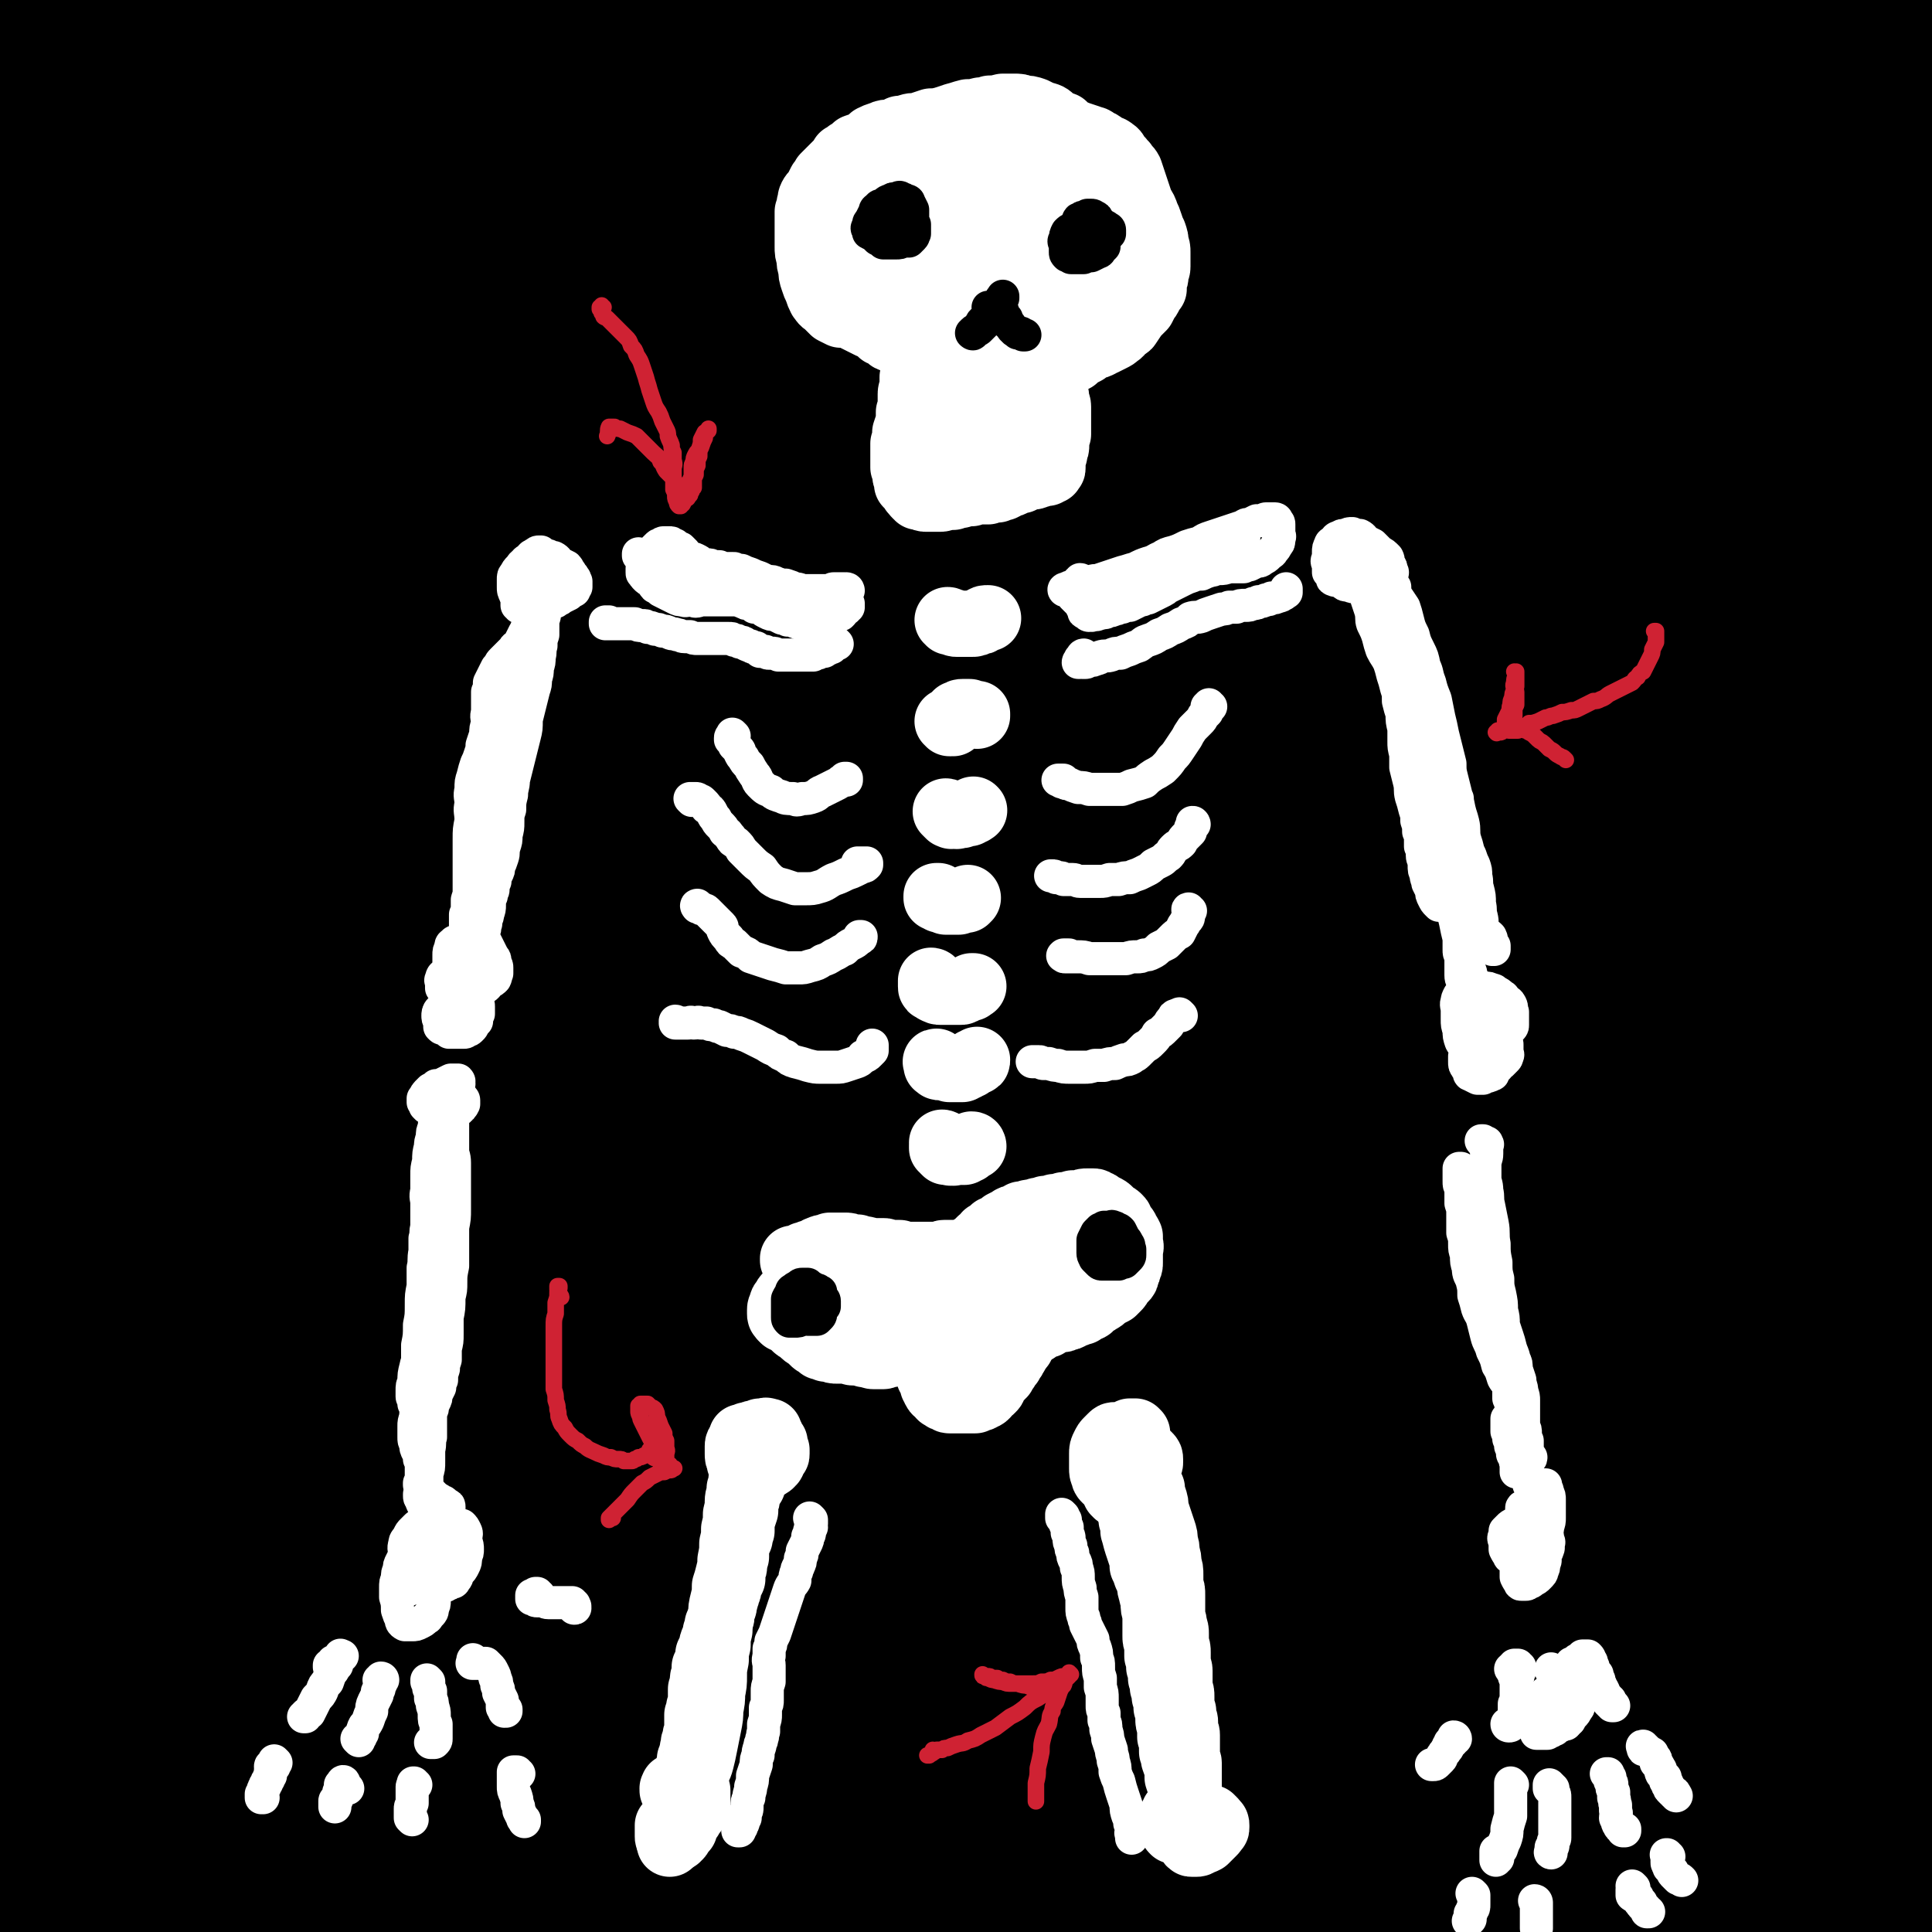 <svg viewBox='0 0 1050 1050' version='1.1' xmlns='http://www.w3.org/2000/svg' xmlns:xlink='http://www.w3.org/1999/xlink'><rect x="0" y="0" width="1050" height="1050" fill="#333333" stroke="none"/><g fill='none' stroke='rgb(0,0,0)' stroke-width='120' stroke-linecap='round' stroke-linejoin='round'><path d='M28,50c0,0 -1,0 -1,-1 0,0 1,1 1,1 -1,-1 -1,-1 -2,-2 0,-1 0,-1 -1,-3 -1,-1 -1,-1 -2,-2 -1,-1 -1,-1 -2,-2 0,-1 0,-1 -1,-2 0,-1 0,-1 -1,-1 0,-1 0,-1 -1,-2 0,0 0,0 0,-1 -1,0 -1,0 -1,-1 0,0 0,0 -1,-1 0,0 0,0 0,0 0,0 0,0 -1,0 0,0 0,0 0,0 0,1 0,1 0,2 0,2 0,2 0,3 1,3 1,3 1,6 1,4 1,4 1,8 1,5 1,5 2,10 1,6 1,6 2,11 2,7 2,7 3,13 2,7 2,7 3,14 2,7 2,7 3,14 2,8 2,8 3,16 2,8 1,8 2,16 1,8 1,8 2,16 0,9 0,9 0,18 0,10 0,10 0,20 0,11 -1,11 -2,22 0,12 0,12 -1,24 -2,13 -2,12 -3,25 -1,14 -1,14 -1,28 -1,13 -1,13 -2,27 -1,14 -1,14 -2,27 -1,13 -1,13 -2,26 -1,13 -1,13 -3,26 -1,12 -1,12 -3,25 -2,12 -2,12 -4,25 -2,13 -2,13 -5,25 -2,13 -3,13 -5,26 -3,14 -3,14 -6,27 -3,14 -3,14 -6,28 -3,10 -3,10 -5,21 '/><path d='M9,447c0,0 -1,-1 -1,-1 0,0 0,0 1,1 0,0 0,0 0,0 0,0 0,0 0,1 0,2 0,2 0,4 -1,3 -1,3 -1,5 0,5 -1,5 -1,9 0,6 0,6 0,12 0,7 0,7 0,14 1,8 1,8 3,16 2,8 2,8 5,17 2,8 2,8 5,15 3,7 3,7 6,14 2,6 3,6 5,12 2,5 1,6 3,11 1,6 1,6 1,12 1,6 1,6 0,12 0,7 0,7 0,14 -1,8 -1,8 -2,15 -1,10 -1,10 -2,19 -1,10 -1,10 -2,20 0,12 0,12 -1,24 0,12 0,12 0,25 0,13 -1,13 0,25 0,14 0,14 2,27 1,14 1,14 3,28 1,14 1,14 3,28 2,15 2,15 4,29 2,14 2,14 4,29 2,14 2,14 4,28 2,13 2,13 5,26 2,11 2,11 5,22 2,8 3,8 5,17 2,6 2,6 4,12 2,3 2,3 4,6 1,1 1,1 2,2 0,0 0,0 0,1 -1,0 -1,0 -1,0 -2,1 -2,0 -3,1 -2,2 -2,2 -4,4 -2,2 -2,2 -4,5 -3,4 -3,4 -5,8 -2,4 -2,4 -3,8 -2,5 -1,5 -2,9 -1,4 -1,4 -2,7 0,2 0,2 -1,5 0,1 0,1 0,2 0,1 -1,1 -1,1 0,0 0,-1 0,-2 -1,-2 -1,-2 -2,-4 -1,-3 -1,-3 -2,-5 -1,-4 -1,-4 -3,-7 -1,-2 -1,-3 -2,-5 -1,-1 -1,-2 -2,-3 0,0 -1,0 -1,0 0,2 0,2 0,5 0,3 0,3 0,6 0,5 0,5 1,10 0,4 0,4 1,9 1,4 2,4 3,7 2,3 2,3 3,6 2,1 2,1 3,2 2,1 2,0 3,0 1,1 1,1 1,0 2,0 2,0 4,-1 3,-1 3,-1 5,-3 3,-2 3,-3 6,-5 3,-3 3,-3 6,-5 3,-3 3,-3 6,-6 4,-3 4,-3 8,-6 4,-2 4,-2 9,-4 5,-2 5,-2 10,-4 6,-2 6,-2 12,-3 9,-3 9,-3 18,-5 13,-3 13,-3 26,-7 11,-3 11,-3 22,-5 10,-3 10,-3 21,-5 10,-3 10,-3 21,-4 15,-2 15,-2 31,-3 14,0 14,0 27,-1 12,0 12,0 24,0 11,0 11,0 23,0 12,0 12,0 24,0 12,0 12,0 25,0 11,0 11,0 23,0 11,1 11,1 22,1 12,0 12,0 23,1 12,0 12,0 23,1 12,1 12,2 24,4 13,2 13,2 25,4 12,2 12,2 24,3 11,2 12,2 23,3 11,1 11,0 22,2 12,1 12,2 24,4 10,1 10,1 21,2 10,1 10,1 20,2 10,1 10,1 21,2 11,2 10,3 21,4 10,1 10,1 20,1 9,1 9,0 19,1 9,0 9,0 18,1 10,1 10,1 19,4 9,2 9,4 18,7 7,2 7,2 15,3 4,1 4,1 9,1 4,1 4,1 8,1 4,0 4,0 9,0 6,0 6,0 11,-1 6,-1 6,-2 11,-4 5,-1 5,-1 10,-3 5,-2 5,-2 9,-4 5,-2 5,-2 10,-4 4,-1 4,-1 9,-3 4,-1 4,-1 7,-2 4,-1 4,-1 7,-2 3,-1 3,-1 7,-2 4,-1 4,-1 8,-2 4,-1 4,-1 8,-2 4,-1 4,-1 8,-3 3,-1 4,-1 7,-2 4,-2 4,-2 9,-3 4,-2 4,-2 9,-4 6,-3 5,-3 11,-6 5,-2 5,-2 10,-4 5,-1 5,-1 10,-2 3,-1 3,-1 7,-1 3,0 3,-1 5,0 2,1 2,1 4,2 1,1 1,1 2,3 1,1 1,1 1,2 1,1 1,1 1,2 0,1 0,1 0,3 0,0 0,0 0,1 0,0 0,0 0,1 0,0 0,0 0,0 0,1 0,1 -1,1 0,1 0,1 -1,1 -1,1 -1,1 -2,2 0,1 0,1 -1,2 0,0 0,0 -1,1 0,0 0,0 0,1 0,1 0,1 0,1 0,1 0,1 0,1 1,1 1,1 1,1 1,1 1,1 2,1 1,1 1,1 3,2 1,0 1,0 2,1 1,1 1,0 3,1 2,1 2,1 3,1 1,1 1,1 2,1 1,1 1,1 2,1 0,0 0,0 1,0 0,0 0,0 0,0 0,1 -1,0 -1,0 0,0 1,0 1,0 0,-1 0,-1 0,-3 0,-2 0,-2 0,-4 0,-3 0,-3 0,-6 0,-5 0,-5 0,-9 0,-6 0,-6 0,-11 0,-7 0,-7 0,-14 -1,-8 -1,-8 -2,-16 -1,-10 -1,-10 -2,-19 -1,-12 -1,-12 -3,-23 -1,-12 -2,-12 -3,-25 -2,-12 -2,-12 -3,-24 -1,-12 -1,-12 -1,-23 -1,-10 -1,-10 -1,-20 0,-9 0,-9 0,-17 0,-8 0,-8 1,-16 0,-7 0,-7 1,-15 1,-6 1,-6 2,-13 0,-7 0,-7 1,-14 1,-8 1,-8 1,-16 1,-9 1,-9 2,-17 1,-10 2,-10 3,-20 1,-10 1,-10 2,-21 1,-10 1,-10 2,-21 0,-12 0,-12 1,-23 1,-11 1,-11 1,-22 1,-10 1,-10 2,-21 0,-9 0,-9 1,-18 1,-9 2,-9 3,-18 1,-8 1,-8 1,-17 1,-8 1,-8 2,-16 0,-11 0,-11 0,-22 0,-7 0,-7 0,-14 0,-11 1,-11 1,-23 1,-7 1,-7 2,-14 0,-9 0,-9 1,-18 0,-10 0,-10 0,-19 1,-7 0,-7 0,-13 1,-6 1,-6 1,-11 1,-5 0,-5 1,-10 0,-4 0,-4 0,-7 1,-6 1,-6 1,-13 0,-5 0,-5 0,-10 -1,-6 0,-6 0,-11 0,-5 0,-5 0,-10 0,-6 0,-6 0,-13 0,-8 0,-8 -1,-17 0,-5 0,-5 0,-10 -1,-8 -1,-8 -2,-16 -1,-6 0,-6 0,-12 -1,-5 -1,-5 -1,-11 0,-6 0,-6 0,-11 0,-5 0,-5 0,-9 -1,-6 -1,-6 -2,-12 -1,-6 -1,-6 -2,-13 0,-6 0,-6 0,-12 0,-8 0,-8 0,-16 1,-7 1,-7 2,-14 0,-7 0,-8 0,-15 0,-8 -1,-8 -1,-15 0,-6 0,-6 0,-12 1,-11 0,-11 1,-22 1,-7 2,-7 3,-15 1,-5 2,-5 2,-10 2,-8 2,-8 2,-16 1,-7 1,-7 1,-13 1,-6 1,-6 0,-11 0,-6 0,-6 0,-11 -1,-5 -1,-5 -2,-10 0,-3 0,-3 -1,-6 0,-4 0,-4 0,-7 0,-4 -1,-4 -1,-7 0,0 0,0 0,-1 0,-1 0,-1 -1,-2 0,-1 0,0 -1,-1 0,0 0,0 0,0 0,0 0,0 0,0 1,0 1,0 1,0 0,0 0,0 0,0 0,0 0,0 -1,0 -1,1 -1,1 -2,1 -3,1 -3,1 -5,2 -4,1 -3,2 -7,3 -2,2 -2,1 -5,2 -5,3 -5,3 -9,5 -5,2 -5,2 -9,4 -5,2 -5,2 -10,3 -5,1 -5,1 -10,2 -8,2 -7,2 -15,3 -10,2 -10,2 -20,3 -8,0 -8,0 -17,1 -13,0 -13,0 -26,0 -14,0 -14,0 -28,1 -13,0 -13,0 -27,-1 -10,0 -10,-1 -20,-2 -8,-1 -8,-1 -15,-2 -12,-2 -12,-2 -24,-4 -10,-1 -10,-2 -20,-4 -9,-2 -9,-2 -19,-4 -10,-2 -10,-2 -19,-3 -10,-2 -10,-2 -20,-2 -10,-1 -10,-1 -20,-2 -8,0 -8,0 -16,0 -14,1 -13,1 -27,3 -8,0 -9,0 -17,1 -14,2 -14,2 -29,4 -11,2 -12,1 -23,2 -11,2 -11,2 -22,4 -11,1 -11,1 -21,2 -9,1 -9,1 -19,1 -8,1 -9,1 -17,0 -9,0 -9,0 -18,-1 -8,-1 -8,-2 -17,-3 -8,0 -8,0 -17,-1 -9,-1 -9,-1 -17,-2 -7,-1 -7,-1 -13,-1 -9,-1 -9,-1 -18,-1 -12,-1 -12,-1 -23,-1 -9,0 -9,1 -18,1 -8,0 -8,0 -16,1 -8,0 -8,0 -15,0 -8,1 -8,1 -15,1 -8,0 -8,0 -15,0 -7,0 -7,0 -14,0 -8,-1 -8,-1 -15,-1 -7,-1 -7,-1 -14,-2 -7,-1 -7,-1 -14,-1 -7,-1 -7,-1 -15,-1 -7,0 -7,0 -15,0 -7,0 -7,0 -14,0 -7,1 -7,1 -14,1 -7,1 -7,1 -14,2 -4,1 -4,1 -7,1 -4,1 -4,1 -7,2 -4,1 -4,1 -8,2 -4,1 -4,1 -9,2 -4,1 -4,1 -9,2 -4,1 -4,1 -8,1 -4,1 -4,1 -7,2 -4,0 -4,0 -8,1 -3,0 -3,0 -6,1 -4,1 -4,1 -8,3 -3,1 -3,1 -7,3 -4,2 -3,2 -7,5 -4,2 -4,2 -8,5 -4,2 -4,2 -8,4 -3,3 -3,3 -7,5 -3,2 -3,2 -6,4 -2,1 -2,1 -5,2 -1,1 -1,1 -3,2 0,0 -1,0 -1,0 0,0 0,0 1,0 2,0 2,0 4,0 3,-1 3,-2 7,-3 5,-2 5,-2 10,-4 7,-2 7,-2 13,-5 7,-2 7,-3 14,-5 8,-2 8,-2 15,-4 7,-2 7,-2 15,-3 6,0 6,-1 13,-1 5,0 5,-1 10,0 4,1 4,1 7,3 2,3 2,3 2,7 1,4 1,4 0,9 -1,6 -2,6 -4,12 -4,8 -4,8 -8,16 -5,8 -5,8 -11,17 -6,8 -6,8 -12,17 -6,9 -6,9 -13,17 -7,8 -7,8 -13,17 -7,7 -7,7 -13,15 -6,6 -6,6 -12,12 -4,5 -4,5 -9,10 -2,2 -2,2 -5,5 -1,1 -2,2 -2,2 1,0 2,-1 3,-2 5,-3 4,-3 8,-6 8,-5 8,-5 15,-10 10,-7 10,-7 20,-14 16,-11 15,-11 32,-22 23,-15 23,-15 46,-30 19,-11 19,-11 38,-22 22,-12 22,-12 44,-24 21,-11 21,-11 42,-22 12,-5 12,-5 23,-9 11,-4 11,-4 21,-6 10,-2 10,-3 20,-3 7,-1 9,-2 14,1 4,2 6,4 5,8 -1,8 -3,8 -9,15 -8,12 -9,12 -19,22 -12,12 -13,12 -26,23 -15,13 -15,12 -30,24 -16,12 -16,12 -32,24 -12,10 -13,10 -25,20 -15,12 -15,12 -29,24 -17,14 -17,14 -33,28 -12,9 -12,9 -24,19 -11,9 -11,9 -21,19 -10,9 -9,9 -19,18 -10,9 -10,9 -20,18 -7,7 -7,7 -14,14 -4,4 -5,4 -7,9 -1,1 -1,2 1,2 4,0 5,-1 9,-3 10,-4 10,-4 19,-10 21,-13 21,-13 42,-27 25,-17 25,-17 49,-34 30,-20 30,-20 60,-40 28,-19 28,-19 57,-37 26,-16 26,-16 52,-32 24,-14 24,-15 49,-28 23,-13 23,-14 47,-25 20,-11 20,-11 41,-20 18,-7 18,-7 36,-13 12,-5 13,-5 26,-8 6,-1 8,-3 14,-1 2,1 3,3 2,6 -1,5 -2,5 -6,9 -8,8 -8,8 -17,14 -15,10 -15,10 -30,20 -20,12 -20,12 -40,24 -24,15 -24,15 -48,31 -28,18 -28,17 -56,36 -30,19 -30,19 -59,39 -29,21 -29,21 -57,42 -21,16 -20,16 -40,32 -21,18 -21,18 -41,36 -16,14 -16,14 -30,28 -12,10 -11,11 -22,22 -10,9 -10,9 -19,19 -8,8 -8,8 -14,17 -4,5 -5,6 -7,12 -1,2 0,4 2,4 7,-1 8,-2 16,-5 18,-9 18,-10 36,-21 23,-13 23,-14 46,-28 31,-21 31,-21 62,-41 31,-21 31,-21 62,-41 31,-20 31,-20 62,-40 32,-20 31,-21 64,-40 32,-19 32,-19 64,-37 32,-18 33,-18 65,-36 31,-17 31,-18 62,-35 29,-15 29,-15 59,-29 24,-12 24,-12 50,-22 18,-8 18,-8 38,-13 12,-4 12,-4 24,-5 6,0 9,-1 12,2 1,1 0,4 -2,6 -5,5 -6,5 -11,9 -11,8 -11,8 -23,15 -18,12 -18,12 -37,23 -24,14 -24,13 -48,27 -28,16 -28,17 -55,33 -30,19 -30,19 -61,37 -32,20 -32,19 -65,39 -35,21 -36,21 -71,43 -37,24 -37,24 -74,49 -36,25 -36,25 -72,51 -26,19 -26,20 -52,40 -21,16 -21,16 -43,33 -19,16 -19,16 -38,32 -14,12 -14,12 -28,24 -14,12 -14,12 -27,24 -13,11 -13,11 -24,22 -10,10 -10,10 -19,20 -6,5 -7,5 -11,11 0,2 0,4 1,4 5,-1 7,-2 12,-5 13,-6 13,-6 24,-13 28,-18 28,-18 55,-35 36,-25 36,-25 72,-49 41,-28 41,-28 81,-56 37,-26 36,-27 73,-52 38,-26 38,-26 76,-51 40,-26 40,-26 81,-51 40,-25 40,-26 81,-50 40,-24 40,-24 81,-46 38,-21 38,-22 78,-41 33,-16 33,-15 67,-29 22,-10 22,-10 45,-18 18,-7 18,-6 35,-12 12,-4 12,-4 23,-8 8,-2 9,-1 17,-3 6,-1 6,-2 13,-3 3,0 4,-2 6,-1 1,1 0,2 -2,4 -4,5 -5,5 -11,9 -16,11 -16,11 -32,22 -27,16 -27,16 -53,32 -38,21 -38,21 -75,43 -40,22 -41,22 -80,45 -41,24 -40,24 -80,48 -42,25 -42,25 -84,50 -43,27 -43,26 -85,54 -44,28 -44,28 -86,58 -42,29 -42,30 -83,61 -38,28 -38,28 -75,57 -29,23 -29,23 -57,48 -21,19 -21,19 -42,39 -17,17 -17,16 -33,34 -15,17 -15,17 -30,35 -14,18 -14,18 -27,36 -12,16 -12,16 -24,33 -9,11 -9,11 -17,23 -3,6 -6,8 -6,12 0,1 3,0 5,-2 8,-5 8,-5 16,-11 15,-11 15,-11 29,-23 27,-23 27,-24 54,-48 36,-32 36,-33 72,-65 46,-40 46,-40 93,-80 45,-37 45,-37 90,-73 43,-34 43,-34 87,-67 42,-32 42,-32 85,-63 43,-30 42,-31 86,-60 41,-28 41,-27 83,-53 41,-25 41,-25 82,-48 37,-21 37,-21 74,-40 25,-13 25,-13 51,-25 18,-8 18,-8 36,-15 12,-5 12,-6 25,-9 10,-3 10,-2 21,-4 7,-1 7,-2 14,-1 5,0 7,-1 10,2 2,3 2,5 0,9 -3,8 -5,8 -11,14 -13,14 -14,13 -28,26 -29,23 -29,23 -58,46 -41,32 -40,32 -82,63 -42,31 -42,31 -85,61 -42,30 -42,29 -84,59 -44,31 -45,31 -88,63 -44,34 -44,34 -88,68 -45,35 -45,35 -89,72 -45,37 -45,37 -89,75 -38,35 -38,35 -76,70 -29,26 -30,26 -58,54 -22,21 -22,21 -43,44 -16,16 -16,16 -31,33 -12,14 -12,14 -24,28 -9,12 -9,12 -19,24 -7,8 -6,8 -13,17 -2,3 -5,7 -4,6 1,0 4,-4 8,-8 12,-13 12,-13 24,-27 26,-29 26,-29 53,-58 41,-43 41,-43 84,-84 46,-45 46,-45 93,-88 46,-42 46,-42 93,-82 46,-40 45,-40 93,-77 45,-36 46,-35 92,-69 45,-32 45,-32 92,-64 43,-30 43,-31 88,-59 39,-25 40,-24 80,-47 29,-16 29,-16 58,-31 20,-11 20,-11 40,-20 16,-8 16,-8 32,-15 14,-6 14,-6 28,-11 12,-5 12,-5 24,-8 9,-2 10,-3 18,-2 3,0 6,1 5,4 -1,5 -4,6 -9,11 -10,11 -10,11 -22,20 -21,19 -21,19 -44,36 -35,28 -35,28 -71,54 -46,33 -46,33 -92,65 -45,32 -46,31 -91,63 -46,33 -46,33 -92,67 -45,32 -45,32 -90,65 -45,35 -46,35 -90,71 -44,37 -44,37 -88,75 -40,37 -40,37 -80,74 -32,32 -33,32 -64,65 -23,23 -23,23 -44,48 -18,21 -18,21 -35,44 -12,15 -12,15 -22,32 -6,9 -6,9 -11,19 -2,5 -3,6 -3,11 0,3 0,5 2,5 6,0 8,-1 14,-5 15,-9 15,-10 29,-21 24,-20 23,-21 46,-42 32,-30 32,-31 64,-61 34,-33 34,-33 68,-66 36,-34 36,-34 73,-68 38,-35 38,-35 77,-70 40,-34 41,-34 81,-68 41,-33 41,-33 82,-66 40,-32 40,-31 81,-63 39,-30 39,-30 79,-60 32,-24 31,-25 64,-48 24,-17 24,-17 48,-32 17,-10 17,-10 33,-20 14,-7 14,-7 27,-13 12,-6 12,-6 24,-11 11,-5 10,-5 21,-9 8,-2 8,-3 16,-3 4,-1 6,-1 7,1 2,3 0,5 -2,9 -5,8 -5,8 -12,15 -11,12 -11,12 -23,24 -22,20 -22,19 -45,38 -37,32 -37,32 -75,62 -44,37 -44,37 -89,72 -42,34 -42,33 -84,67 -41,32 -41,32 -81,65 -39,33 -39,32 -77,65 -37,32 -37,32 -73,66 -33,31 -33,31 -64,63 -28,29 -28,29 -55,59 -21,24 -22,23 -42,48 -15,17 -15,17 -28,35 -8,11 -8,11 -14,23 -3,6 -3,7 -3,13 1,3 2,4 5,4 5,0 6,-1 11,-4 8,-6 8,-6 16,-14 13,-12 12,-12 24,-25 17,-19 17,-19 33,-37 20,-24 20,-24 40,-47 24,-28 24,-28 48,-56 26,-29 26,-30 53,-58 27,-30 27,-29 57,-58 30,-28 30,-28 61,-56 32,-28 32,-28 65,-55 30,-25 29,-25 60,-49 29,-21 29,-21 58,-41 21,-14 21,-14 42,-27 16,-10 15,-10 31,-20 12,-7 12,-7 23,-13 12,-7 12,-7 23,-13 11,-6 11,-6 22,-11 11,-6 11,-6 23,-10 7,-3 8,-4 16,-5 3,-1 6,-1 7,1 1,4 0,6 -2,10 -5,10 -6,10 -13,19 -18,21 -18,21 -37,42 -29,31 -29,32 -59,62 -41,41 -41,41 -82,80 -36,34 -36,34 -72,66 -33,31 -33,30 -66,61 -31,28 -31,28 -62,57 -29,28 -29,28 -58,56 -25,25 -25,25 -49,50 -20,20 -20,20 -39,41 -13,14 -13,14 -25,29 -6,7 -7,8 -11,16 0,0 1,2 2,1 7,-4 7,-6 14,-11 12,-10 12,-10 23,-20 18,-15 18,-15 35,-30 21,-19 20,-19 41,-38 24,-22 24,-22 48,-43 27,-23 27,-23 54,-46 28,-24 28,-24 57,-48 31,-26 31,-26 62,-52 29,-25 29,-25 58,-50 21,-17 21,-18 42,-35 20,-17 20,-16 41,-33 15,-12 15,-12 31,-25 15,-11 15,-11 30,-23 13,-10 13,-10 27,-20 12,-9 12,-9 25,-16 8,-6 8,-6 17,-10 4,-2 6,-3 9,-3 1,1 0,3 -1,5 -5,7 -6,6 -12,12 -10,11 -10,11 -21,22 -19,19 -19,19 -39,37 -32,31 -32,31 -64,61 -39,35 -39,35 -78,71 -34,32 -34,32 -68,64 -29,27 -30,27 -58,55 -25,24 -25,24 -49,50 -20,21 -20,21 -38,42 -13,15 -14,15 -25,31 -7,9 -8,9 -11,19 -1,4 -1,7 2,9 4,3 6,1 13,0 11,-2 11,-2 21,-6 16,-6 16,-6 31,-13 20,-9 20,-9 39,-21 22,-14 22,-14 43,-30 24,-17 24,-18 47,-37 24,-21 23,-22 47,-44 17,-17 17,-17 34,-35 18,-17 18,-17 36,-35 13,-14 13,-14 26,-27 12,-12 12,-12 24,-23 11,-11 11,-11 22,-21 10,-9 11,-9 21,-18 9,-6 9,-6 17,-12 5,-3 5,-4 10,-6 1,0 3,0 2,1 -1,4 -2,5 -5,9 -6,8 -6,7 -12,15 -11,13 -11,14 -22,27 -21,25 -20,26 -42,51 -23,25 -23,25 -46,50 -25,26 -26,25 -52,51 -22,22 -22,22 -43,45 -17,17 -17,17 -32,36 -11,13 -11,13 -21,28 -6,9 -5,9 -10,20 -2,4 -3,5 -3,9 0,1 2,1 3,0 6,-2 6,-2 11,-6 10,-5 10,-5 19,-10 13,-9 13,-9 27,-19 17,-12 17,-12 33,-24 13,-10 13,-10 26,-21 12,-10 12,-10 25,-19 13,-10 13,-10 27,-19 11,-6 11,-6 22,-12 7,-3 7,-3 14,-6 4,-1 4,-1 8,-2 4,0 4,-1 7,-1 3,0 4,-1 7,0 2,1 2,2 2,5 1,3 1,4 1,7 -1,5 0,5 -1,10 -2,7 -2,7 -5,14 -5,11 -5,12 -12,22 -10,16 -9,16 -21,31 -9,12 -10,12 -21,23 -8,8 -8,8 -17,14 -7,5 -8,5 -15,9 -5,3 -6,2 -11,4 -2,0 -3,1 -5,0 -1,-1 -1,-2 0,-4 0,-3 1,-3 3,-6 2,-6 2,-6 5,-11 5,-7 5,-7 10,-14 7,-7 7,-7 14,-14 8,-7 8,-7 17,-14 7,-6 7,-6 15,-11 5,-4 5,-4 11,-7 6,-4 6,-4 12,-7 6,-2 6,-3 12,-5 6,-2 6,-2 12,-3 4,-1 4,-1 9,-1 4,1 4,0 7,2 3,1 3,1 5,3 1,1 1,1 2,3 1,1 1,2 1,3 0,2 0,2 -1,3 -2,2 -2,2 -4,3 -3,1 -3,1 -6,1 -5,1 -5,1 -9,1 -5,0 -5,1 -10,0 -7,-1 -7,-2 -15,-3 -9,-2 -9,-3 -19,-4 -7,-2 -7,-3 -14,-1 -6,1 -6,2 -12,5 -6,3 -6,3 -11,7 -5,4 -5,5 -10,9 -5,4 -5,4 -9,9 -3,3 -3,3 -6,7 -2,2 -2,2 -3,4 -1,1 -1,1 -1,2 0,1 0,1 0,1 1,0 1,0 2,0 1,0 1,0 2,-1 '/></g>
<g fill='none' stroke='rgb(255,255,255)' stroke-width='36' stroke-linecap='round' stroke-linejoin='round'><path d='M467,108c-1,0 -1,0 -1,-1 -1,-2 -1,-2 -1,-4 0,0 0,0 0,-1 0,-1 0,-1 1,-2 1,-1 1,-1 2,-2 1,-1 1,-1 2,-2 2,-2 3,-2 4,-4 2,-2 2,-2 3,-4 2,-2 2,-2 4,-4 1,-2 1,-2 3,-3 2,-2 2,-2 4,-3 2,-2 2,-2 4,-3 3,-1 3,-1 5,-2 3,-1 3,-1 6,-2 4,-1 4,-1 8,-2 4,-1 4,-1 8,-2 4,0 4,0 8,0 4,-1 4,-1 7,-1 4,0 4,0 8,1 3,0 3,0 6,0 3,1 3,1 7,1 3,0 3,0 6,1 3,0 3,0 6,0 4,1 4,1 7,1 3,1 3,1 7,2 3,1 3,0 5,1 3,1 3,1 6,2 2,1 2,0 4,2 3,1 2,1 5,3 1,1 2,0 4,2 2,1 1,2 3,4 2,1 1,2 3,3 1,2 2,2 3,4 1,3 1,3 2,6 1,3 1,3 2,6 1,3 1,3 2,6 2,3 2,3 3,6 1,2 1,2 2,5 1,3 1,3 2,5 1,3 1,3 1,5 1,3 1,3 1,5 0,2 0,2 0,5 0,1 0,1 0,3 0,2 -1,2 -1,4 0,2 0,2 -1,4 0,2 0,2 0,4 -1,1 -1,1 -2,3 -1,2 -1,2 -2,3 -1,2 -1,2 -2,4 -2,2 -2,2 -4,4 -2,3 -2,3 -4,6 -1,1 -2,1 -3,2 -1,1 -1,2 -3,3 -1,1 -1,1 -3,2 -2,1 -2,1 -4,2 -1,0 -1,0 -2,1 -2,1 -2,1 -3,1 -2,1 -2,1 -3,1 -1,1 -1,1 -2,2 -2,1 -2,1 -4,2 -1,1 -1,1 -2,2 -1,0 -2,0 -3,1 -2,0 -1,1 -3,1 -2,0 -2,0 -4,1 0,0 0,0 -1,0 0,0 0,0 -1,0 0,0 0,0 0,0 0,0 0,0 0,0 0,0 0,0 0,0 0,0 0,0 0,0 0,0 0,0 0,1 0,0 0,0 0,0 0,1 0,1 0,1 0,1 0,1 0,1 0,1 0,1 0,2 0,1 0,1 0,1 0,2 0,2 0,3 0,1 0,1 1,2 0,2 0,2 0,4 1,2 1,2 1,4 0,2 1,2 1,4 0,1 0,2 0,3 0,2 0,2 0,4 0,2 0,2 0,4 0,1 0,1 0,2 0,1 0,1 0,2 -1,2 -1,2 -1,4 0,1 0,1 0,2 0,1 0,2 -1,3 0,1 0,1 0,2 -1,1 -1,1 -1,2 0,1 0,1 0,2 0,1 0,1 0,1 0,1 0,1 0,1 0,1 0,1 0,1 0,0 0,0 0,0 0,0 0,0 0,0 0,0 0,0 0,0 0,0 -1,0 -1,-1 0,0 1,1 1,1 0,0 0,0 0,0 0,0 0,0 0,0 0,0 0,0 0,0 0,0 0,0 0,0 0,1 0,1 -1,1 0,0 0,0 0,1 -1,0 -1,0 -2,1 -1,0 -1,0 -3,0 -1,1 -1,1 -2,1 -2,1 -2,1 -4,1 -3,1 -3,1 -5,2 -2,0 -2,0 -4,1 -1,1 -1,1 -3,1 -1,1 -1,1 -3,2 -2,0 -2,0 -3,1 -3,0 -3,0 -5,1 -3,0 -3,0 -5,0 -2,0 -2,0 -4,1 -3,0 -3,0 -6,1 -2,0 -2,0 -4,1 -2,0 -2,0 -3,0 -2,0 -2,1 -4,1 -2,0 -2,0 -4,0 -1,0 -1,0 -2,0 -1,0 -1,0 -1,0 -2,0 -2,0 -3,-1 -1,0 -1,0 -2,0 -1,-1 0,-1 -1,-1 -1,-1 -1,-1 -1,-2 -1,0 -1,0 -1,-1 -1,-1 -1,-1 -2,-2 -1,-1 -1,-1 -1,-1 0,-1 0,-1 0,-2 -1,-2 -1,-2 -1,-4 0,-1 0,-1 -1,-3 0,-2 0,-2 0,-4 0,-2 0,-2 0,-4 0,-2 0,-2 0,-5 1,-3 1,-3 1,-6 1,-3 1,-3 2,-6 0,-3 0,-3 0,-5 1,-3 1,-3 1,-5 0,-3 0,-3 0,-5 0,-2 1,-2 1,-5 0,-2 0,-2 0,-4 1,-2 1,-2 1,-4 0,-1 0,-1 0,-2 0,-2 1,-2 1,-3 0,-1 0,-1 0,-2 0,-1 0,-1 0,-2 0,-1 0,-1 0,-1 0,-1 0,-1 0,-1 0,0 0,0 0,0 0,-1 0,-1 0,-1 0,0 0,0 0,0 0,0 0,0 -1,0 0,0 0,0 0,0 0,0 0,-1 0,-1 0,0 0,0 -1,0 0,0 0,0 -1,0 -1,-1 -1,0 -2,-1 0,0 0,0 -1,0 -1,-1 -1,0 -2,-1 -1,0 -1,0 -2,-1 -2,0 -2,0 -4,-1 -1,0 0,-1 -1,-2 -2,-1 -2,0 -4,-1 -1,-1 -1,-1 -2,-2 -2,-2 -2,-1 -4,-2 -2,-1 -2,-1 -4,-2 -2,-1 -2,-1 -4,-2 -2,-1 -2,-1 -4,-2 -2,0 -2,0 -4,0 -2,-1 -2,-1 -4,-2 -1,-1 -1,-1 -2,-2 -1,-1 -1,-1 -2,-2 -2,-1 -2,-2 -3,-3 -1,-2 -1,-2 -2,-5 -1,-2 -1,-2 -2,-5 -1,-3 -1,-3 -1,-6 -1,-3 -1,-3 -1,-6 -1,-3 -1,-3 -1,-6 0,-2 0,-2 0,-5 0,-3 0,-3 0,-5 0,-3 0,-3 0,-5 0,-2 0,-2 0,-4 1,-2 1,-2 1,-4 1,-2 0,-2 1,-4 1,-2 2,-2 3,-4 1,-2 1,-2 2,-4 1,-1 1,-1 2,-3 2,-2 2,-2 4,-4 1,-1 1,-1 3,-3 2,-2 2,-2 3,-4 2,-1 2,-1 3,-2 2,-1 2,-1 4,-3 3,-1 3,-1 5,-2 2,-1 2,-1 4,-3 2,-1 2,-1 5,-2 2,-1 3,-1 5,-1 3,-1 3,-1 5,-2 3,0 3,0 5,-1 3,-1 3,0 6,-1 3,-1 3,-1 6,-2 3,0 3,0 7,-1 3,-1 3,-1 6,-2 4,-1 3,-1 7,-2 3,0 3,0 7,-1 2,0 2,0 5,-1 3,0 3,0 7,-1 3,0 3,0 6,0 3,0 3,0 5,1 3,0 3,0 6,1 2,1 2,1 4,2 4,1 4,1 6,3 3,2 3,2 6,3 3,3 3,3 6,5 4,3 4,3 7,5 4,3 4,4 7,7 3,3 3,3 5,6 3,2 3,3 5,5 2,3 2,3 4,5 2,2 2,2 3,5 1,1 1,1 1,3 1,2 1,2 1,4 -1,2 -1,2 -2,4 -2,2 -1,2 -3,5 -2,2 -3,2 -5,4 -3,3 -3,3 -5,5 -3,2 -3,3 -6,5 -3,2 -3,2 -6,3 -4,2 -4,2 -8,4 -5,2 -5,2 -10,4 -5,1 -5,1 -11,2 -5,1 -5,1 -9,1 -5,0 -5,0 -10,0 -5,0 -5,0 -10,-1 -5,-1 -5,-2 -11,-3 -5,-1 -6,-1 -11,-2 -6,-1 -6,-1 -11,-3 -5,-1 -5,-1 -10,-3 -4,-2 -4,-2 -8,-4 -4,-1 -4,-2 -8,-3 -3,-2 -4,-1 -7,-3 -2,-1 -2,-2 -4,-4 -2,-1 -2,0 -3,-2 -1,0 -1,0 -1,-1 0,-1 0,-1 0,-2 0,-1 0,-1 0,-2 2,-2 2,-2 4,-3 3,-2 4,-2 7,-4 4,-2 4,-2 9,-5 5,-2 5,-2 10,-5 6,-2 6,-2 11,-4 6,-2 6,-2 12,-3 7,-2 7,-1 13,-2 7,0 7,-1 13,-1 6,1 6,1 12,2 6,2 6,2 12,4 5,2 5,2 10,5 5,3 5,3 10,6 3,2 4,2 7,5 1,2 1,2 3,4 1,1 1,1 1,3 0,1 0,1 -1,2 -1,2 -2,2 -4,3 -4,3 -4,3 -8,5 -6,3 -6,4 -12,6 -5,2 -6,1 -12,3 -5,2 -5,2 -10,4 -6,1 -6,0 -12,1 -6,0 -6,0 -13,0 -6,0 -6,0 -12,0 -7,0 -7,0 -13,-1 -7,-2 -7,-2 -14,-3 -6,-2 -6,-2 -12,-4 -4,-1 -4,-1 -8,-3 -2,-1 -2,-1 -3,-3 -1,-1 -1,-2 -1,-3 0,-1 0,-2 1,-3 2,-2 2,-2 5,-3 5,-3 5,-3 9,-5 7,-3 7,-3 14,-4 8,-2 8,-1 16,-2 9,-2 9,-2 17,-2 10,-1 10,-1 19,0 9,0 9,0 18,1 8,2 8,3 15,5 7,3 7,3 13,6 5,2 5,2 10,5 4,3 4,3 8,6 3,3 3,3 6,7 2,3 2,3 3,7 2,3 2,3 2,6 0,2 1,2 0,4 -1,2 -1,2 -3,3 -3,3 -3,2 -7,4 -5,2 -5,2 -9,4 -6,2 -6,3 -11,4 -6,1 -6,1 -12,2 -7,1 -7,0 -14,1 -7,0 -7,0 -14,0 -9,-1 -9,-1 -17,-2 -7,0 -7,0 -15,-1 -8,-1 -8,0 -15,-1 -5,-1 -5,-1 -11,-2 -4,-1 -4,-1 -7,-3 -2,-1 -2,-1 -3,-2 -1,-1 -1,-1 0,-2 0,0 0,0 1,-1 2,-1 2,-1 4,-2 4,-2 4,-2 8,-3 6,-2 6,-2 12,-4 6,-2 6,-2 13,-4 7,-2 7,-3 14,-4 8,-1 8,-1 16,-1 7,-1 7,-1 14,0 6,0 6,0 11,2 4,1 4,1 8,4 3,1 3,1 5,3 2,2 3,2 4,5 0,2 0,2 0,4 0,3 0,3 0,5 -1,2 -1,2 -3,4 -2,2 -2,2 -5,4 -3,2 -3,2 -7,4 -4,2 -4,1 -8,2 -5,1 -5,2 -10,2 -5,1 -5,0 -10,0 -6,0 -6,0 -12,-1 -6,-1 -5,-2 -11,-4 -5,-1 -5,-1 -11,-2 -4,-1 -4,-1 -8,-2 -3,-1 -3,-1 -5,-2 0,0 0,-1 0,-1 0,0 -1,0 0,0 0,0 0,0 1,0 2,0 2,0 4,1 2,0 2,0 5,1 4,1 4,0 8,1 4,1 4,2 8,3 4,2 4,2 8,3 4,2 4,2 7,4 3,1 3,1 6,3 1,2 1,2 2,5 1,2 2,2 2,5 1,2 1,3 1,6 0,4 0,4 0,8 0,4 0,4 -1,9 -1,5 -1,4 -2,9 -1,4 -1,4 -2,9 -1,3 -1,3 -2,6 -1,3 -1,3 -3,5 -1,1 -2,1 -3,2 -1,0 -1,0 -2,1 -1,0 -1,0 -1,0 -1,0 -1,-1 -2,-1 -1,-1 -2,-1 -3,-2 -1,-2 -1,-2 -2,-4 0,-3 0,-3 -1,-6 -1,-4 -1,-4 -1,-7 0,-4 0,-4 0,-7 0,-4 0,-4 0,-8 1,-4 0,-4 1,-8 0,-3 0,-3 1,-7 1,-2 1,-2 2,-4 1,-2 1,-1 3,-2 0,-1 0,-1 1,-1 1,0 1,0 2,0 2,0 2,0 3,1 1,2 1,2 2,4 1,1 1,1 2,3 1,3 0,3 1,6 0,3 0,3 0,6 0,3 0,3 -1,6 0,4 -1,4 -2,7 -1,3 -1,3 -3,6 -1,3 -2,3 -4,5 -1,3 -1,3 -3,4 -2,2 -2,2 -4,3 -1,0 -2,0 -3,0 -1,0 -1,0 -2,0 -1,0 -2,0 -2,-1 -1,-1 -1,-1 -1,-3 -1,-2 -1,-2 -1,-4 0,-3 0,-4 0,-7 0,-4 0,-4 1,-8 1,-5 2,-5 3,-9 2,-5 1,-5 3,-10 1,-4 1,-4 3,-8 2,-2 2,-2 4,-3 1,-1 1,-1 3,-2 1,-1 1,-1 2,-1 1,0 1,0 2,0 2,1 2,1 2,2 1,1 1,1 2,2 1,2 1,2 1,4 0,3 0,3 0,5 '/><path d='M516,338c0,0 0,-1 -1,-1 0,0 1,0 1,1 0,0 0,0 0,0 0,0 0,-1 -1,-1 0,0 1,0 1,1 0,0 0,0 1,0 0,0 0,0 1,0 0,0 0,0 0,0 1,1 1,1 2,1 1,0 1,0 3,0 1,0 1,0 2,0 1,0 1,0 2,0 1,0 1,0 1,0 2,0 2,0 3,-1 2,0 2,0 3,-1 1,-1 1,-1 3,-1 '/><path d='M518,393c-1,0 -1,-1 -1,-1 -1,0 0,0 0,1 0,0 0,0 0,0 -1,0 -1,0 -1,0 0,0 0,0 0,0 0,0 0,-1 -1,-1 0,0 1,0 1,1 0,0 0,0 0,0 1,-1 1,-1 1,-1 0,0 0,0 0,0 1,-1 1,-1 1,-2 0,0 0,0 1,-1 1,0 0,0 1,-1 1,0 1,0 1,0 1,-1 1,-1 2,-1 0,0 0,0 1,0 0,0 0,0 1,0 1,0 1,0 2,0 0,0 0,0 1,1 1,0 1,0 1,0 1,0 1,0 1,0 0,0 0,0 1,0 0,0 0,0 0,0 0,0 0,0 0,1 '/><path d='M515,442c0,0 -1,-1 -1,-1 0,0 1,0 1,1 0,0 0,0 0,0 0,0 -1,-1 -1,-1 0,0 1,0 1,1 0,0 0,0 0,0 0,0 0,0 0,0 0,0 0,0 1,1 0,0 0,0 0,0 0,0 0,0 1,0 0,1 0,0 1,0 0,0 0,0 1,0 1,0 1,1 1,0 1,0 1,0 2,0 1,0 1,0 2,-1 1,0 1,0 2,0 1,0 1,0 1,-1 1,0 1,0 1,0 1,0 1,0 1,-1 0,0 0,0 0,0 0,0 0,0 0,0 1,1 0,0 0,0 '/><path d='M510,488c0,0 -1,-1 -1,-1 0,0 1,0 1,0 0,0 -1,0 -1,0 0,0 0,0 0,0 1,1 0,0 0,0 0,0 0,0 0,0 0,0 0,0 0,1 0,0 0,0 1,0 0,0 -1,0 0,0 0,0 0,0 1,1 0,0 0,0 1,0 1,1 1,0 2,1 0,0 0,0 1,0 1,0 1,0 2,0 1,0 1,0 2,0 1,0 1,0 2,0 2,-1 2,-1 4,-1 0,0 0,0 1,-1 0,0 0,0 0,0 '/><path d='M507,534c0,-1 -1,-1 -1,-1 0,0 0,0 0,0 0,0 0,0 0,0 0,0 0,0 0,1 0,0 0,0 0,0 0,1 0,1 0,1 0,1 0,1 0,1 0,1 0,1 1,1 1,1 1,1 1,1 2,1 2,1 3,1 1,0 1,0 2,0 1,0 1,0 2,0 2,0 2,0 3,0 1,0 1,0 2,0 1,0 1,0 2,0 1,0 1,0 2,-1 1,0 1,0 2,-1 1,0 1,0 1,0 1,0 1,0 1,-1 0,0 0,0 1,0 '/><path d='M510,578c-1,0 -1,-1 -1,-1 -1,0 0,0 0,1 0,0 0,0 0,0 0,0 0,0 0,1 0,0 0,0 0,0 0,0 0,0 1,0 0,1 0,1 1,1 1,0 1,0 1,0 1,0 1,0 2,0 1,0 1,0 2,1 0,0 0,0 1,0 1,0 1,0 2,0 1,0 1,0 2,0 1,0 1,0 2,0 1,-1 1,-1 2,-1 1,-1 1,-1 2,-1 1,-1 1,-1 2,-2 1,0 1,0 1,0 1,0 1,0 1,-1 0,0 0,0 0,0 '/><path d='M513,622c0,0 -1,-1 -1,-1 0,0 1,0 1,1 -1,0 -1,0 -1,0 0,0 0,0 0,0 0,0 0,0 0,1 0,0 0,0 0,0 0,0 0,1 0,1 0,0 0,0 1,0 0,1 0,1 0,1 0,0 0,0 1,1 0,0 0,0 1,0 0,0 0,0 1,0 1,1 1,0 1,0 1,0 1,1 2,0 1,0 1,0 2,0 1,0 1,0 3,0 1,-1 1,-1 2,-1 1,-1 1,-1 1,-1 1,-1 1,-1 1,-1 0,0 1,0 1,0 0,0 0,0 0,0 0,0 0,-1 -1,-1 '/><path d='M432,685c0,0 -1,-1 -1,-1 0,0 0,0 0,1 0,0 0,0 0,0 0,0 0,0 1,0 0,0 0,0 0,0 1,-1 1,-1 1,-1 2,0 2,0 3,-1 0,0 0,0 1,-1 2,0 2,0 3,-1 2,0 2,0 3,-1 1,0 1,-1 2,-1 2,-1 2,-1 4,-1 1,0 1,0 2,-1 1,0 1,0 3,0 2,0 2,0 3,0 1,0 1,0 2,0 2,0 2,0 4,1 1,0 1,0 3,0 1,1 1,1 3,1 2,0 2,0 3,1 2,0 2,0 4,0 2,0 2,0 4,0 1,0 1,0 3,1 2,0 2,0 3,0 2,0 2,0 3,0 2,1 2,1 3,1 2,0 2,0 3,0 2,0 2,0 3,0 2,0 2,0 4,0 1,0 1,0 3,0 2,0 2,0 4,0 1,0 1,0 2,0 1,0 1,-1 2,-1 1,0 1,0 2,0 1,0 1,0 3,0 1,0 1,0 2,0 1,0 1,0 2,0 1,0 1,0 2,-1 1,0 1,0 3,-1 1,-1 1,-1 3,-2 1,-1 1,-1 3,-3 2,-1 2,-1 3,-3 2,-1 2,-1 4,-3 3,-1 3,-1 5,-3 2,-1 2,-1 4,-2 1,-1 1,-1 3,-1 2,-1 2,-1 3,-2 2,0 2,0 3,0 1,-1 1,-1 2,-1 2,0 2,0 4,-1 2,0 2,0 4,-1 3,0 3,0 5,-1 3,0 3,0 5,-1 3,0 3,0 5,-1 2,0 2,0 4,0 2,-1 2,-1 4,-1 1,0 1,0 3,0 1,0 1,0 2,1 1,0 1,0 2,1 1,1 1,1 2,1 2,1 2,1 3,2 1,1 1,1 2,2 2,1 2,1 3,2 1,1 1,1 1,3 1,1 1,1 2,2 1,1 1,1 1,2 1,1 1,1 2,3 0,1 0,1 0,2 0,1 0,1 0,2 1,2 0,2 0,4 0,1 0,1 0,3 0,2 0,2 0,3 0,2 0,2 -1,3 0,2 0,2 -1,3 0,2 0,2 -1,3 -1,1 -1,1 -2,2 -1,2 -1,2 -2,3 -1,1 -1,1 -2,2 -2,1 -2,1 -4,2 -2,2 -2,2 -4,3 -1,1 -2,1 -3,2 -2,1 -1,2 -3,2 -1,1 -2,1 -3,2 -2,0 -2,0 -3,1 -1,0 -1,0 -3,1 -1,1 -1,1 -3,1 -1,1 -1,1 -3,1 -2,1 -2,0 -4,1 -2,1 -2,1 -3,2 -2,0 -2,0 -4,1 -1,1 -1,1 -2,2 -1,0 -1,0 -2,1 -1,1 -1,1 -2,2 -1,1 -1,1 -2,1 0,1 0,1 -1,2 -1,1 0,1 -1,2 0,1 0,1 -1,1 0,1 0,1 -1,2 0,1 -1,1 -1,2 -1,0 0,0 -1,1 0,1 0,1 -1,2 -1,1 -1,1 -1,2 -1,1 -1,1 -2,2 0,1 0,1 -1,2 -1,1 -1,1 -1,2 -1,0 -1,0 -1,1 -1,1 -1,1 -2,2 0,0 0,1 -1,1 0,1 0,1 -1,2 0,1 0,1 -1,2 -1,1 -1,1 -2,1 -1,1 -1,1 -1,2 -1,1 -1,1 -2,1 -1,1 -1,1 -2,1 -1,0 0,0 -1,0 -1,1 -1,1 -1,1 -1,0 -1,0 -2,0 -1,0 -1,0 -1,0 -1,0 -1,0 -1,0 -1,0 -1,0 -2,0 -1,0 -1,0 -1,0 -2,0 -2,0 -3,0 -1,0 -1,0 -2,0 -1,0 -1,0 -2,0 -1,0 0,0 -1,-1 -2,0 -2,0 -3,-1 -1,0 -1,-1 -2,-2 -1,-1 -1,0 -2,-2 0,-1 0,-1 -1,-2 0,-2 0,-2 -1,-3 0,-1 0,-1 -1,-2 0,-1 0,-1 0,-2 0,-1 0,-1 -1,-2 0,-1 0,-1 0,-2 0,0 0,0 0,-1 0,-1 0,-1 0,-1 0,0 0,0 0,-1 0,0 0,0 -1,0 0,-1 0,0 0,-1 0,0 0,0 -1,0 0,-1 0,-1 -1,-1 0,0 0,0 -1,-1 0,0 0,0 -1,0 0,-1 0,0 -1,-1 0,0 0,0 -1,-1 -1,0 -1,0 -1,0 -1,0 -1,0 -2,0 -1,0 -1,0 -2,0 -2,0 -2,0 -3,0 -1,0 -1,1 -2,1 -2,1 -2,0 -3,1 -1,0 -1,0 -2,0 -1,0 -1,1 -2,1 -1,0 -1,0 -2,0 -2,0 -2,0 -3,0 -1,0 -1,0 -3,-1 -1,0 -1,0 -2,0 -1,-1 -1,-1 -3,-1 -1,0 -1,0 -3,0 -1,0 -1,0 -3,-1 -1,0 -1,0 -3,0 -1,0 -1,0 -3,0 -2,0 -2,0 -4,-1 -1,0 -1,0 -2,0 -2,-1 -2,-1 -3,-1 -1,-1 -1,-1 -2,-2 -1,0 -1,0 -2,-1 -1,-1 -1,-1 -2,-2 -1,-1 -2,-1 -3,-2 -1,-1 -1,-1 -2,-2 -2,-1 -2,-1 -3,-2 -1,-1 -1,-1 -2,-2 -1,-1 -1,-1 -2,-1 -1,-1 -1,-1 -2,-1 0,0 0,0 -1,-1 0,0 0,0 0,-1 -1,0 -1,0 -1,-1 0,-1 0,-1 0,-2 0,-1 0,-1 1,-3 0,-1 0,-1 1,-2 1,-2 1,-2 2,-3 1,-1 1,-1 2,-2 1,-1 1,-1 2,-2 1,-1 1,-1 3,-2 0,-1 0,-1 1,-2 1,0 1,0 2,-1 1,0 1,0 2,0 1,0 1,0 2,-1 1,0 1,0 2,0 2,-1 2,-1 3,-1 2,0 2,0 3,0 2,0 2,0 4,0 3,0 3,0 6,0 3,0 3,0 5,1 3,0 3,0 6,1 3,1 3,1 5,2 3,1 3,1 5,2 2,1 2,1 4,2 2,1 2,1 3,3 1,0 1,0 2,1 1,1 1,1 2,2 0,1 0,1 1,1 0,1 0,1 0,2 0,1 0,1 0,3 0,0 0,0 1,1 0,1 0,1 1,2 0,1 0,1 1,1 1,1 1,1 3,2 1,0 1,0 2,1 2,0 2,0 4,0 1,0 1,1 3,1 1,0 1,1 2,1 2,0 2,0 4,0 3,0 3,0 5,-1 3,0 3,0 5,-1 4,-1 4,-1 7,-2 4,-2 4,-2 8,-4 4,-1 4,-1 8,-3 3,-2 3,-2 6,-4 2,-2 2,-2 4,-3 2,-1 2,-1 4,-2 1,-1 1,-1 2,-1 0,-1 0,-1 1,-1 0,0 0,0 0,-1 0,0 0,0 0,0 0,0 0,0 -1,-1 0,0 1,0 0,-1 0,-1 0,-1 0,-2 -1,0 -1,0 0,-1 0,-1 0,-1 0,-2 0,-1 0,-1 1,-2 0,0 0,0 1,-1 0,0 0,0 1,0 0,-1 0,-1 0,-1 0,0 0,0 0,0 1,0 0,0 0,0 0,0 0,0 0,0 1,0 0,0 0,0 1,-1 2,-1 2,-1 2,-1 1,-1 3,-2 1,-1 2,-1 3,-2 2,-1 2,-1 4,-2 1,-1 1,-1 2,-2 1,-1 2,0 3,0 0,0 0,-1 0,0 0,0 0,0 0,1 0,0 0,0 0,1 -1,2 -1,2 -2,3 -1,2 0,2 -2,4 -1,2 -1,2 -3,3 -2,1 -2,1 -3,2 -2,2 -2,2 -4,3 -3,1 -3,2 -5,3 -3,1 -3,1 -6,2 -3,2 -3,2 -6,3 -3,1 -3,1 -6,2 -4,2 -3,2 -7,3 -4,1 -4,1 -7,2 -4,1 -4,1 -7,1 -3,1 -3,1 -5,1 -2,1 -2,0 -4,1 -2,0 -2,0 -4,0 -2,0 -2,0 -4,0 -2,0 -2,0 -3,0 -2,0 -2,0 -4,0 -2,0 -2,0 -4,0 -1,0 -1,-1 -2,-1 0,0 0,0 -1,0 0,0 0,0 0,0 0,0 0,-1 0,-1 1,0 1,0 2,-1 2,-1 2,-2 4,-3 2,-1 2,-1 5,-2 3,-2 3,-2 7,-4 4,-1 4,-1 8,-3 5,-2 5,-2 10,-4 4,-2 5,-2 9,-4 6,-2 5,-3 11,-5 5,-2 5,-1 10,-3 5,-2 5,-2 11,-4 3,-1 3,-1 5,-2 2,0 2,-1 4,-1 2,-1 2,-1 3,-1 1,0 1,1 1,1 0,0 0,0 0,1 0,0 0,0 0,1 0,1 0,1 0,2 0,2 0,2 0,3 -1,2 -2,2 -3,4 -1,2 -1,2 -2,4 -2,2 -2,2 -5,4 -3,2 -3,2 -6,4 -4,3 -4,4 -8,6 -3,2 -3,2 -6,4 -4,2 -4,2 -8,4 -6,3 -6,3 -11,5 -5,2 -5,3 -9,4 -5,1 -5,1 -9,2 -5,1 -5,1 -9,2 -3,0 -3,1 -7,1 -5,0 -5,0 -10,0 -3,-1 -3,-1 -7,-1 -2,-1 -2,-1 -5,-2 -4,-2 -4,-1 -8,-3 -2,-1 -2,-1 -5,-3 -2,-1 -2,-1 -5,-3 -1,-1 -1,-1 -2,-2 -1,-1 -1,-1 -3,-2 -1,-1 -1,-1 -3,-1 -1,-1 -1,-1 -3,-1 -1,0 -1,0 -2,0 0,0 0,0 -1,0 -1,1 -1,1 -1,1 -1,1 -1,1 -1,1 0,1 0,1 0,2 0,0 0,1 0,1 1,1 1,2 3,3 2,1 2,1 5,2 2,1 2,1 5,1 3,1 3,2 6,3 3,1 3,0 7,2 3,1 3,1 6,3 4,1 4,1 7,3 4,1 3,2 7,3 3,1 4,1 7,2 3,0 3,0 6,1 5,0 5,0 9,0 3,0 4,0 6,-1 4,-1 4,-1 7,-2 3,-2 3,-1 6,-3 3,-2 3,-2 5,-4 1,0 1,0 2,-1 1,-1 1,-1 2,-2 0,0 0,0 0,0 0,0 0,0 0,0 0,0 0,0 0,0 0,0 0,0 0,1 0,0 -1,0 -1,1 0,0 0,0 0,1 0,1 0,1 0,1 -1,1 -1,1 -1,2 -1,2 -1,2 -2,3 -1,1 -1,1 -2,2 0,0 0,1 -1,1 -1,1 -1,1 -2,3 -1,0 -1,0 -2,1 -1,1 -1,1 -2,2 0,0 -1,0 -1,1 -1,0 -1,1 -1,1 0,1 0,1 0,1 -1,0 -1,0 -1,0 0,0 0,0 0,0 -1,0 -1,0 -1,0 0,0 0,0 0,-1 '/><path d='M404,782c0,0 -1,0 -1,-1 0,0 1,1 1,1 0,0 0,0 0,0 0,0 0,0 1,0 0,0 0,0 0,0 1,0 1,0 1,0 0,0 0,0 0,0 1,0 1,0 2,-1 0,0 0,0 1,0 1,0 1,0 1,0 1,0 1,0 2,0 1,0 1,0 1,0 1,0 1,0 2,0 1,0 1,1 2,1 1,0 1,0 1,0 1,0 1,0 2,1 0,1 0,1 1,1 0,1 0,1 0,2 0,1 0,1 1,2 0,1 0,1 0,2 0,1 0,1 -1,1 0,1 0,1 -1,2 0,1 0,2 -1,2 0,1 -1,1 -1,1 -1,1 -1,1 -2,1 0,0 0,1 -1,1 0,0 0,0 -1,0 -1,0 -1,0 -1,0 -1,0 -1,0 -2,0 -1,0 -1,0 -2,0 -1,0 -1,0 -2,0 -1,-1 -1,-1 -2,-1 -1,0 -1,0 -2,-1 0,0 0,-1 -1,-1 0,-1 0,-1 0,-2 -1,-1 -1,-1 -1,-3 0,-1 0,-1 0,-2 0,-1 0,-1 0,-2 0,-1 0,-1 1,-2 0,-1 0,-1 1,-1 0,-1 0,-1 1,-1 1,-1 1,-1 2,-2 1,0 1,0 2,0 1,-1 1,-1 3,-1 1,-1 1,0 2,-1 1,0 1,0 2,0 1,0 1,-1 2,0 0,0 0,0 1,0 0,1 0,1 0,1 1,1 1,1 1,2 0,0 0,1 0,1 0,1 0,1 0,2 0,2 0,2 0,3 0,1 0,1 0,1 0,1 0,1 -1,2 0,1 0,1 0,2 -1,1 -1,1 -1,2 0,1 -1,1 -1,2 -1,0 0,0 -1,1 -1,1 -1,1 -1,1 -1,1 -1,1 -1,2 -1,0 -1,0 -1,1 -1,0 -1,0 -1,1 -1,1 -1,1 -1,1 0,1 0,1 -1,2 0,1 0,1 0,2 -1,1 -1,1 -2,3 0,1 0,1 -1,3 0,2 0,2 -1,4 0,2 0,2 0,4 -1,3 -1,3 -2,6 0,2 0,2 0,5 -1,2 -1,2 -1,4 -1,2 -1,2 -2,5 0,2 0,2 0,5 -1,2 -1,2 -1,4 0,2 0,2 -1,4 0,2 0,2 0,4 -1,2 -1,2 -2,4 0,2 0,2 -1,4 0,2 -1,2 -1,4 -1,2 0,2 -1,4 -1,3 -1,3 -1,5 -1,2 -1,2 -2,4 0,2 0,2 -1,4 0,2 0,2 -1,4 -1,2 -1,2 -1,4 -1,2 -1,2 -2,4 0,2 0,2 0,4 -1,2 -1,2 -2,3 0,2 0,2 0,4 -1,2 -1,2 -1,4 0,2 0,2 -1,4 0,2 0,2 0,5 0,3 0,3 -1,5 0,2 0,2 -1,4 0,2 0,2 0,4 0,3 0,3 0,5 -1,2 -1,2 -1,4 -1,2 -1,2 -1,4 -1,2 0,2 -1,4 0,2 0,2 -1,3 0,2 0,2 0,3 0,1 -1,1 -1,2 0,1 0,1 0,2 0,1 0,1 -1,2 0,1 0,1 0,3 -1,1 -1,1 -1,2 0,2 0,2 -1,3 0,2 0,2 0,4 -1,1 -1,1 -1,3 0,1 0,1 0,2 0,1 0,1 0,2 0,1 0,1 0,1 0,1 0,1 0,1 0,0 0,0 0,1 0,0 0,0 0,0 0,0 0,0 0,1 0,0 0,0 0,0 0,1 0,1 0,1 0,1 0,1 0,1 0,1 0,1 0,1 -1,1 -1,1 -1,1 0,0 0,0 0,0 0,0 0,0 0,0 0,0 0,0 -1,0 0,-1 1,0 1,0 0,-1 0,-1 0,-2 0,-2 0,-2 0,-3 0,-1 0,-1 0,-2 0,-2 0,-2 0,-3 -1,-2 0,-2 -1,-3 0,-1 0,-1 -1,-2 0,-1 0,-1 0,-2 -1,-1 -1,-1 -1,-1 0,-1 0,-1 0,-1 -1,0 0,0 0,-1 0,0 -1,0 0,0 0,0 0,0 0,-1 1,0 1,0 2,-1 2,0 2,0 3,-1 1,0 1,0 3,0 0,0 0,0 1,0 1,0 1,1 2,1 1,1 1,1 1,1 1,1 0,1 1,2 0,1 0,1 0,2 0,1 0,1 0,2 0,1 0,1 0,3 0,1 0,1 -1,2 -1,1 -1,1 -1,3 -1,1 -1,1 -2,3 -1,1 -1,1 -2,3 -1,1 -1,2 -1,3 -1,1 -1,1 -2,2 -1,1 0,1 -1,2 0,0 -1,0 -1,1 0,0 0,0 -1,0 0,0 0,0 -1,0 0,0 0,0 0,0 -1,0 -1,0 -1,0 -1,0 -1,0 -1,0 -1,0 -1,0 -1,-1 0,0 0,0 0,0 0,-1 0,-1 0,-2 0,-1 0,-1 0,-3 0,0 0,0 0,-1 '/><path d='M611,795c-1,0 -1,0 -1,-1 -1,0 0,1 0,1 0,0 -1,0 -1,0 0,-1 0,-1 0,-2 0,-1 0,-1 0,-1 1,-1 1,-1 1,-2 0,-1 0,-1 0,-1 1,-1 1,-1 1,-1 0,-1 0,-1 0,-1 0,-1 0,-1 0,-1 0,-1 0,-1 1,-2 0,-1 0,-1 0,-2 0,-1 0,-1 1,-2 0,-1 0,-1 0,-1 1,-1 1,-1 1,-1 1,0 1,0 1,0 1,0 1,0 2,0 0,0 0,0 1,1 0,1 0,1 0,2 1,2 0,2 1,4 0,1 0,1 0,3 0,2 0,2 0,4 0,2 0,2 0,4 -1,1 -1,1 -1,2 -1,1 -1,1 -2,2 -1,1 -1,1 -2,2 -1,1 -1,1 -3,1 -1,1 -1,1 -3,1 -1,0 -1,0 -2,0 -1,0 -1,0 -2,0 -1,0 -1,1 -2,0 0,0 0,0 -1,0 -1,-1 -1,-1 -1,-2 -1,-2 -1,-2 -1,-4 0,-2 0,-2 0,-5 0,-1 0,-1 0,-3 0,-2 0,-2 1,-4 1,-2 1,-2 2,-3 1,-1 1,-1 2,-2 1,-1 1,-1 2,-1 1,0 1,0 2,0 1,0 2,0 3,1 2,0 2,0 3,1 2,2 2,2 3,3 2,1 2,1 3,2 1,1 1,1 2,2 1,1 1,1 2,2 1,1 1,1 1,2 0,0 0,0 0,1 0,1 0,1 0,1 0,0 0,1 -1,1 -1,0 -1,0 -1,0 -1,0 -1,0 -2,0 -1,0 -1,0 -2,0 0,0 0,0 -1,0 0,0 0,0 0,0 -1,-1 -1,-1 -1,-1 0,0 0,0 0,0 0,0 0,0 0,-1 0,0 0,0 0,0 0,0 0,0 0,0 0,0 0,0 1,0 0,0 0,0 1,0 0,0 0,0 1,0 1,1 0,1 1,2 0,1 0,1 1,2 0,2 1,1 1,3 1,1 1,1 1,3 1,3 1,3 2,5 0,3 0,3 1,5 1,3 1,3 1,6 1,3 1,3 2,6 1,3 1,3 2,6 1,3 1,3 1,6 1,3 1,3 1,6 1,3 1,3 1,6 1,3 1,3 1,6 0,3 0,3 0,6 1,2 1,2 1,5 0,3 0,3 0,5 0,3 0,3 0,6 0,2 1,2 1,5 1,3 1,3 1,5 0,3 0,3 0,5 1,3 1,3 1,5 0,3 0,3 0,5 0,3 1,3 1,5 0,2 0,2 0,4 0,3 0,3 0,5 1,3 1,3 1,5 0,2 0,2 0,4 0,2 0,2 1,4 0,1 0,1 0,3 1,2 1,2 1,3 0,2 0,2 0,4 1,2 1,2 1,3 0,2 0,2 0,4 0,2 0,2 0,4 0,1 0,1 0,3 0,1 0,1 0,2 0,1 1,1 1,2 0,1 0,1 0,2 0,2 0,2 0,3 0,2 0,2 0,3 0,3 0,3 0,5 0,1 0,1 -1,3 0,2 0,2 0,4 0,2 0,2 0,4 0,1 0,1 0,2 0,1 0,1 0,2 0,0 0,0 0,1 0,0 0,0 0,0 0,0 0,0 0,0 0,1 0,0 0,0 -1,0 0,0 0,0 0,0 0,0 0,0 0,1 0,0 0,0 -1,0 0,0 0,0 0,1 0,1 0,1 0,0 0,0 0,0 0,0 0,0 0,0 0,0 0,0 0,1 0,0 0,0 0,0 0,0 0,-1 0,-1 -1,0 0,0 0,1 0,0 0,0 0,0 0,0 0,0 1,0 0,0 0,0 0,0 0,0 -1,-1 -1,-1 0,0 1,0 1,1 0,0 0,0 0,0 0,1 0,1 0,1 0,0 0,0 -1,1 0,1 0,1 -1,1 0,1 0,1 -1,1 0,1 0,1 -1,1 0,1 0,1 -1,1 -1,0 -1,0 -1,0 0,0 0,0 -1,0 0,0 0,0 -1,0 0,0 0,0 0,0 -1,-1 -1,-1 -1,-2 0,-1 0,-1 0,-2 0,-1 0,-1 0,-2 0,-1 0,-1 0,-2 1,-1 1,-1 1,-2 1,-1 1,-1 1,-1 1,-1 1,-1 2,-1 1,0 1,0 1,0 2,0 2,0 4,1 1,0 1,0 3,1 1,0 1,0 3,1 2,1 2,1 3,1 2,1 1,1 3,1 0,1 0,1 1,1 1,1 1,1 1,2 1,0 1,0 1,1 0,0 0,0 0,1 0,1 0,1 -1,1 0,1 0,1 -1,2 -1,1 -1,1 -2,2 -1,1 -1,1 -2,2 -2,1 -2,1 -3,1 -1,1 -1,1 -2,1 0,0 0,0 -1,0 -1,0 -1,0 -1,0 -1,0 -1,0 -1,-1 -1,-1 -1,-1 -1,-2 -1,-1 -1,-1 -1,-1 0,-1 0,-1 -1,-2 0,-1 0,-1 0,-2 0,-1 0,-1 0,-2 1,0 1,0 1,-1 0,0 0,0 1,0 0,-1 1,0 1,0 1,0 1,-1 1,0 1,0 1,0 2,0 0,0 0,0 0,1 1,1 1,1 1,2 1,0 1,0 1,1 0,1 0,1 0,2 0,0 0,0 0,1 0,0 0,1 0,1 -1,0 -1,0 -1,0 -1,0 -1,0 -2,0 0,0 0,0 -1,-1 '/><path d='M608,811c0,-1 -1,-1 -1,-1 0,0 0,0 0,0 0,1 -1,1 -1,1 0,0 0,0 0,0 0,0 0,0 0,0 0,0 0,0 0,0 0,0 1,0 1,1 0,0 0,0 1,0 0,0 0,0 1,0 0,0 0,0 0,0 1,1 1,1 2,1 0,1 0,1 1,1 0,2 0,2 0,3 1,2 1,2 2,4 1,2 1,2 1,5 1,3 1,3 1,6 1,3 1,4 2,7 1,3 1,3 2,6 1,3 1,3 1,6 1,2 1,2 2,5 1,2 1,2 2,5 0,2 0,2 1,5 0,2 1,2 1,5 0,3 0,3 1,6 0,3 0,3 0,5 0,3 0,3 0,7 0,2 0,2 1,5 0,3 0,3 0,6 1,3 1,3 1,6 1,3 1,3 1,6 1,2 1,2 1,5 1,2 1,2 1,5 1,3 1,3 1,6 1,3 1,3 1,6 0,2 0,2 1,5 0,2 0,2 0,5 1,2 1,2 1,4 0,2 0,2 0,4 1,2 1,2 1,4 1,3 1,3 2,5 0,3 0,3 0,5 1,3 1,3 2,6 1,1 1,1 1,3 1,2 1,2 1,4 1,1 1,1 1,2 1,1 1,1 1,2 0,0 0,0 1,1 0,0 0,0 1,1 0,0 0,0 0,0 0,0 0,0 0,0 1,0 0,0 0,0 '/><path d='M409,796c0,0 0,-1 -1,-1 0,0 1,1 0,1 0,1 -1,1 -2,1 0,1 0,1 -1,2 -1,1 0,1 -1,2 0,2 0,2 -1,3 0,3 0,3 -1,5 0,4 -1,4 -1,7 0,3 0,3 -1,7 0,4 0,4 -1,8 0,4 0,4 -1,8 0,4 0,4 -1,9 0,3 0,3 -1,7 -1,4 -1,4 -2,7 0,4 0,4 -1,8 -1,4 -1,4 -1,8 -1,4 -1,4 -1,8 -1,4 -1,4 -1,8 -1,4 -1,4 -1,8 -1,5 -1,5 -1,9 0,4 0,4 -1,9 0,4 0,4 -1,9 0,4 0,4 -1,9 -1,5 -1,5 -2,10 -1,5 -1,5 -2,9 -1,4 -2,4 -3,8 -1,4 -1,4 -3,7 -1,3 -1,3 -2,5 -1,3 -1,3 -3,5 -1,2 -1,2 -1,4 -2,2 -1,2 -2,5 -1,2 -1,2 -2,4 0,1 0,1 -1,3 0,1 0,1 0,2 0,0 0,0 0,1 0,0 0,0 0,1 0,0 0,0 0,0 '/></g>
<g fill='none' stroke='rgb(255,255,255)' stroke-width='18' stroke-linecap='round' stroke-linejoin='round'><path d='M461,321c0,0 0,-1 -1,-1 0,0 1,1 1,1 0,0 -1,0 -1,0 0,0 0,0 0,0 0,0 0,-1 0,-1 -1,0 0,0 0,1 0,0 0,0 0,0 0,0 0,0 0,0 0,-1 0,-1 -1,-1 0,0 0,0 -1,0 0,0 0,0 -1,0 0,0 0,0 -1,0 -1,0 -1,0 -1,0 -1,0 -1,0 -2,0 -1,0 -1,1 -2,1 -2,0 -2,0 -4,0 -1,0 -1,0 -3,0 -2,0 -2,0 -3,0 -2,0 -2,0 -4,0 -2,0 -2,-1 -5,-1 -2,-1 -2,-1 -5,-2 -2,0 -2,0 -5,-1 -2,-1 -2,-1 -5,-1 -2,-1 -2,-1 -4,-2 -3,-1 -3,-1 -5,-2 -3,-1 -3,-1 -5,-2 -2,0 -2,0 -4,-1 -2,0 -2,0 -4,0 -2,0 -2,0 -4,-1 -2,0 -2,0 -3,0 -2,-1 -2,-1 -3,-1 -2,0 -2,0 -4,-1 -1,-1 -1,-1 -3,-2 -2,-1 -2,0 -4,-1 -1,-1 -1,-1 -2,-3 -1,-1 -1,-1 -2,-2 -1,0 -1,0 -3,-1 0,-1 0,-1 -1,-1 -1,-1 -1,-1 -2,-1 -2,0 -2,0 -3,0 -1,0 -1,0 -2,1 -1,0 -1,0 -2,1 -1,1 -1,1 -1,1 -1,1 -1,1 -2,2 0,1 0,1 -1,2 0,1 0,1 -1,3 0,0 0,0 -1,1 0,1 0,1 -1,1 0,1 0,1 0,1 0,1 -1,1 -1,1 0,0 0,0 0,1 0,0 0,0 0,1 0,1 0,1 1,1 0,1 0,1 1,2 1,1 1,1 3,2 1,1 1,2 2,3 2,1 2,1 3,2 2,1 2,1 4,2 2,1 2,1 4,2 2,1 2,1 4,1 2,1 2,0 5,0 2,1 2,1 5,0 2,0 2,0 4,0 2,0 2,0 4,0 2,0 2,0 3,0 2,0 2,0 3,0 2,0 2,0 3,0 2,0 2,0 3,0 1,0 1,1 3,1 1,1 1,1 3,1 2,1 2,1 3,2 2,0 2,0 4,1 1,1 1,1 3,2 2,1 2,1 4,1 2,1 2,1 4,2 2,0 2,0 3,1 2,0 2,0 3,0 1,1 1,1 2,1 1,1 1,0 2,1 1,0 1,0 2,0 1,0 1,0 1,0 2,1 2,0 3,0 1,0 1,0 2,0 1,0 1,1 2,0 1,0 1,0 3,-1 2,0 2,0 3,-1 1,-1 1,-1 3,-2 1,-1 1,0 3,-1 1,-1 1,-1 1,-2 1,-1 1,-1 2,-1 0,-1 0,-1 1,-1 0,0 0,0 0,-1 0,0 0,0 0,0 0,-1 0,-1 0,-1 0,0 0,0 0,0 -1,-1 -1,-1 -2,-1 0,-1 0,-1 -1,-1 -1,-1 -1,-1 -1,-1 -1,0 -1,0 -1,0 -1,-1 -1,-1 -2,-1 0,0 0,0 -1,0 -1,0 -1,0 -2,0 -1,0 -1,0 -2,0 -2,1 -2,1 -4,1 -1,0 -2,0 -3,0 -2,0 -2,0 -4,0 -2,0 -2,0 -4,0 -3,-1 -3,-1 -5,-1 -2,-1 -2,-1 -4,-1 -3,0 -3,0 -5,-1 -3,0 -3,0 -5,0 -3,-1 -2,-1 -5,-1 -2,0 -2,0 -5,0 -2,-1 -2,-1 -5,-1 -3,0 -3,0 -5,0 -3,-1 -3,-1 -6,-1 -3,0 -3,0 -6,0 -3,-1 -3,-1 -6,-1 -2,0 -2,0 -5,-1 -2,0 -2,0 -4,-1 -1,0 -1,0 -3,-1 -1,-1 -1,-1 -2,-2 -1,-1 -1,-1 -3,-2 -1,-1 0,-1 -1,-2 -1,-1 -2,0 -3,-1 -1,-2 -1,-2 -2,-3 -1,-1 -1,-1 -2,-2 -1,0 -1,0 -2,0 0,0 0,0 -1,-1 0,0 0,0 -1,0 0,0 0,0 0,0 0,0 0,0 -1,0 0,0 0,0 0,0 1,0 0,0 0,-1 0,0 0,1 0,1 0,0 0,0 0,0 1,0 0,0 0,-1 0,0 0,1 1,1 0,0 0,0 1,0 0,1 0,1 1,1 1,2 1,2 3,4 2,1 2,1 4,2 2,1 2,1 3,2 '/><path d='M588,316c0,0 -1,-1 -1,-1 0,0 1,0 1,1 0,0 -1,0 -1,0 0,0 0,0 -1,0 0,1 0,1 0,1 0,0 0,0 0,0 0,0 0,0 0,0 -1,0 -1,0 -1,0 0,0 0,0 0,0 1,0 1,0 1,0 0,0 0,0 0,0 0,0 0,0 1,0 1,0 1,0 2,0 2,0 2,-1 4,-1 3,-1 3,0 5,-1 3,-1 3,-1 6,-2 3,-1 3,-1 6,-2 4,-1 3,-1 7,-2 4,-2 4,-2 7,-3 4,-1 4,-2 7,-3 3,-2 3,-2 7,-3 3,-1 3,-1 7,-3 3,-1 3,-1 7,-2 3,-2 3,-2 6,-3 3,-1 3,-1 6,-2 3,-1 3,-1 6,-2 3,-1 3,-1 6,-2 1,-1 1,-1 3,-1 2,-1 2,-1 4,-2 2,0 2,0 3,0 1,0 1,-1 2,-1 1,0 1,0 2,0 1,0 1,0 2,0 1,0 1,0 1,0 0,0 1,0 1,1 0,0 0,0 0,1 1,0 1,0 1,1 0,1 0,1 0,1 0,2 0,2 0,4 0,1 1,1 0,3 0,2 0,2 -1,3 -1,2 -1,2 -2,3 -1,2 -1,1 -3,3 -1,1 -1,1 -3,2 -1,1 -1,1 -3,1 -2,1 -2,1 -4,2 -1,0 -1,0 -3,1 -2,0 -2,0 -4,0 -2,0 -2,0 -4,0 -3,1 -3,1 -5,1 -3,0 -3,1 -5,1 -3,1 -3,1 -5,2 -3,0 -3,0 -5,1 -3,1 -3,1 -5,2 -2,1 -2,1 -4,2 -2,1 -2,1 -4,2 -2,1 -1,1 -3,2 -2,1 -2,1 -4,2 -2,1 -2,1 -4,2 -2,0 -2,0 -3,1 -2,0 -2,0 -3,1 -2,1 -2,1 -4,2 -2,0 -2,0 -4,1 -2,0 -2,1 -4,1 -2,1 -2,1 -4,1 -1,1 -1,1 -3,1 -2,1 -2,0 -3,1 -1,0 -1,0 -2,0 -1,1 -1,0 -2,0 0,0 0,1 -1,0 0,0 0,0 -1,-1 -1,0 -1,0 -1,-1 0,-1 0,-1 -1,-2 0,-1 0,-1 -1,-2 -1,-1 -1,-1 -2,-2 -1,-1 -1,-1 -2,-2 -1,-1 0,-1 -1,-2 -1,0 -1,0 -2,-1 -1,0 -1,0 -1,0 -1,0 -1,-1 0,-1 0,0 0,0 1,0 1,-1 1,-1 2,-1 2,-1 2,-1 4,-1 3,-1 3,-1 6,-1 3,-1 3,-1 6,-2 3,0 3,0 7,-1 2,0 2,0 5,-1 3,-1 3,-1 5,-1 3,-1 3,-1 5,-2 3,-1 3,-1 5,-1 2,-1 2,-1 5,-1 2,-1 2,-1 5,-2 2,0 2,0 5,-1 2,-1 3,-1 5,-2 3,0 3,0 5,-1 3,-1 3,-1 6,-2 2,-1 2,-1 4,-2 2,-1 2,-1 4,-1 1,-1 2,-1 3,-1 1,-1 1,-1 1,-1 1,-1 1,-1 2,-1 0,0 0,0 0,-1 0,0 0,0 0,0 0,0 0,0 0,0 0,0 0,0 0,0 1,0 1,0 1,-1 0,0 0,0 1,0 0,0 0,0 1,0 0,0 0,0 0,0 1,0 1,0 1,0 0,0 0,0 0,0 1,0 1,0 1,0 0,0 0,0 1,0 0,0 0,0 0,0 0,0 0,0 0,0 0,0 0,0 0,0 -1,0 -1,0 -1,1 0,0 0,0 -1,0 -1,1 0,1 -1,1 -1,1 -1,1 -2,1 0,0 0,0 0,1 -1,0 -1,0 -1,0 0,1 0,1 0,1 0,0 0,0 0,0 0,0 0,0 0,1 0,0 0,0 0,0 0,0 -1,-1 -1,-1 0,0 0,0 1,1 0,0 0,0 0,0 0,0 0,0 0,0 0,0 0,0 1,0 0,0 0,0 0,0 0,0 0,0 0,0 0,0 0,0 0,0 0,1 0,1 0,1 0,0 0,0 0,0 '/><path d='M668,301c0,-1 -1,-1 -1,-1 0,-1 0,0 1,0 0,0 0,0 0,0 1,0 1,0 3,1 '/><path d='M441,826c0,0 -1,-1 -1,-1 0,0 1,1 1,1 0,1 0,1 0,1 0,1 0,1 0,1 -1,1 0,1 0,2 -1,1 0,1 -1,2 0,2 0,2 -1,3 0,2 0,2 -1,4 -1,2 -1,2 -2,4 0,2 0,2 -1,4 0,2 0,2 -1,4 0,1 -1,1 -1,3 -1,2 -1,3 -1,5 -1,2 -2,2 -3,5 -1,3 -1,3 -2,6 -1,3 -1,3 -2,6 -1,3 -1,3 -2,6 -1,3 -1,3 -2,6 -1,2 -1,2 -2,4 0,2 0,2 -1,4 0,2 0,2 0,4 -1,3 0,3 0,5 0,2 0,2 0,5 0,2 0,2 0,4 -1,3 -1,3 -1,5 0,2 0,2 0,5 0,2 0,2 -1,4 0,2 0,2 0,4 0,2 0,2 -1,5 0,2 0,2 0,4 -1,2 0,2 -1,4 0,2 -1,2 -1,4 -1,3 -1,3 -1,5 -1,2 -1,2 -1,5 -1,3 -1,3 -2,6 0,3 0,3 -1,6 0,3 -1,3 -1,6 -1,2 -1,2 -1,5 0,2 0,2 -1,3 0,2 0,2 0,3 -1,1 -1,1 -1,2 0,1 0,1 -1,2 0,0 0,0 0,1 -1,1 -1,1 -1,1 0,0 0,1 0,1 0,0 0,0 -1,0 0,0 0,0 0,0 0,0 0,0 0,0 '/><path d='M578,824c0,0 -1,-1 -1,-1 0,0 0,1 0,1 0,0 0,0 0,0 0,0 0,0 0,0 0,1 0,1 0,1 1,0 1,0 1,0 0,0 0,0 1,1 0,1 0,1 0,2 0,1 0,1 1,2 0,2 0,2 0,3 1,2 1,2 1,3 0,2 0,2 1,4 0,2 0,2 1,4 0,2 0,2 1,4 1,2 1,2 1,4 1,2 1,3 1,5 0,3 0,3 1,6 0,2 0,2 1,5 0,3 0,3 0,6 0,2 0,3 1,5 0,2 1,2 1,4 1,2 1,2 2,4 1,2 1,2 2,4 0,2 0,2 1,4 1,3 1,3 1,6 1,2 1,2 1,5 0,3 0,3 1,6 0,3 0,3 0,5 1,3 1,3 1,6 0,2 0,2 0,4 0,2 0,2 1,4 0,2 0,2 0,4 1,2 1,2 1,5 1,3 1,3 1,5 1,3 1,3 2,6 0,3 1,3 1,6 1,3 1,3 1,6 1,3 1,3 2,5 1,4 1,4 2,7 1,3 1,3 2,6 0,3 0,3 1,6 1,2 1,1 1,4 1,1 0,1 1,3 0,2 -1,2 0,3 0,1 0,1 0,1 0,1 0,1 0,1 0,0 0,0 0,0 0,0 0,-1 0,-1 0,0 0,1 0,1 1,-1 0,-1 0,-2 '/><path d='M590,357c-1,0 -1,-1 -1,-1 -1,0 -1,1 -1,1 0,0 0,0 -1,1 0,0 0,0 0,0 0,1 0,1 0,1 0,1 0,0 0,1 0,0 0,0 0,0 0,0 0,0 0,0 0,0 -1,0 -1,0 0,-1 1,0 2,0 1,0 1,0 2,0 1,0 1,-1 2,-1 2,0 2,0 4,-1 1,0 1,0 2,-1 3,-1 3,0 6,-1 2,-1 2,-1 5,-1 2,-1 2,-1 5,-2 2,-1 2,-1 5,-2 3,-2 2,-2 5,-3 3,-1 3,-1 6,-3 3,-1 3,-1 6,-3 3,-1 3,-1 6,-3 3,-1 3,-1 5,-3 3,-1 3,0 6,-1 2,-1 2,-1 5,-2 3,-1 3,-1 6,-2 2,0 2,0 4,-1 2,0 2,0 4,0 2,-1 2,-1 5,-1 2,0 2,0 4,-1 2,0 2,0 3,-1 2,0 2,0 4,-1 1,0 2,0 3,-1 2,0 2,0 4,-1 1,0 1,0 2,-1 1,0 1,0 1,-1 0,0 0,0 1,0 0,-1 0,-1 0,-1 0,0 0,0 0,-1 0,0 0,0 0,0 '/><path d='M455,350c0,0 -1,-1 -1,-1 0,0 0,0 0,0 0,1 0,0 0,1 -1,0 -1,0 -1,0 0,1 0,0 -1,1 0,0 0,0 0,1 -1,0 -1,0 -1,0 -1,1 -1,1 -2,1 0,0 0,0 -1,1 -1,0 -1,0 -2,0 -1,1 -1,1 -2,1 -1,0 -1,0 -2,1 -1,0 -1,0 -1,0 -1,0 -1,0 -2,0 -1,0 -1,0 -1,0 -1,0 -1,0 -2,0 -1,0 -1,0 -2,0 -1,0 -1,0 -3,0 -1,0 -1,0 -2,0 -2,0 -2,0 -4,0 -1,0 -1,0 -2,0 -2,-1 -2,-1 -3,-1 -1,0 -1,0 -2,0 -1,0 -1,0 -2,-1 -1,0 -1,0 -3,0 -1,-1 -1,-1 -2,-2 -2,0 -2,0 -3,-1 -1,0 -1,0 -3,-1 -1,-1 -1,-1 -3,-1 -1,-1 -1,-1 -3,-1 -1,-1 -1,-1 -3,-1 -2,0 -2,0 -3,0 -2,0 -2,0 -4,0 -1,0 -1,0 -3,0 -1,0 -1,0 -2,0 -2,0 -2,0 -3,0 -1,0 -1,0 -2,0 -2,0 -2,0 -4,-1 -2,0 -2,0 -3,0 -2,0 -2,-1 -4,-1 -2,-1 -2,0 -4,-1 -2,-1 -2,-1 -4,-1 -2,-1 -2,-1 -4,-1 -2,-1 -2,-1 -4,-1 -1,-1 -1,-1 -3,-1 -2,0 -2,0 -4,-1 -2,0 -2,0 -4,0 -1,0 -1,0 -3,0 -2,0 -2,0 -3,0 -1,0 -1,0 -2,0 -1,0 -1,0 -2,0 -1,0 -1,0 -1,0 0,0 0,0 -1,0 0,0 0,0 0,0 0,-1 0,-1 0,-1 0,0 0,0 0,0 0,0 0,0 0,0 0,0 0,0 0,0 1,0 1,0 2,0 0,0 0,0 0,0 '/><path d='M287,319c0,0 -1,-1 -1,-1 0,0 0,0 0,0 0,0 0,0 0,0 1,1 0,0 0,0 0,0 0,0 0,0 0,0 0,0 0,0 0,0 0,0 0,0 0,-1 0,-1 0,-1 0,-1 0,-1 0,-1 0,-1 0,-1 0,-1 0,-1 0,-1 0,-2 0,-1 0,-1 0,-2 0,-1 0,-1 0,-2 0,0 0,0 1,-1 0,-1 0,-1 0,-2 0,0 0,0 1,-1 0,0 0,0 1,0 0,0 0,0 1,0 1,0 1,0 2,0 1,0 1,1 1,1 1,1 1,1 2,2 1,2 1,2 2,3 0,2 0,2 1,4 0,1 1,1 1,3 0,1 0,1 0,2 0,1 0,1 0,2 -1,1 -1,1 -1,1 -2,2 -2,2 -3,3 -2,1 -2,1 -3,2 -2,0 -2,0 -3,1 -1,1 -1,1 -3,1 -1,0 -1,0 -2,0 -1,0 -1,0 -2,0 0,0 0,-1 -1,-1 0,-1 0,-2 0,-3 0,-2 0,-2 0,-4 0,-2 0,-2 1,-5 0,-2 1,-2 1,-5 1,-2 1,-2 2,-4 1,-2 1,-2 3,-4 0,-1 0,-1 1,-2 1,0 1,-1 2,-1 1,-1 1,-1 2,-1 1,0 1,0 1,0 1,1 1,1 2,2 1,1 1,2 2,3 0,2 0,2 1,4 1,2 1,2 2,4 0,2 0,2 1,4 0,2 0,2 1,4 0,1 0,1 0,3 0,1 0,1 0,2 0,0 -1,0 -1,1 -2,0 -2,0 -3,0 -2,1 -2,1 -3,1 -2,1 -2,0 -4,1 -1,0 -1,0 -3,0 -2,-1 -2,-1 -3,-1 -2,-1 -2,-1 -3,-2 -1,0 -1,0 -1,-1 -1,-1 -2,-1 -2,-2 -1,-2 -1,-2 -1,-4 0,-2 0,-2 0,-4 0,-2 0,-2 1,-3 1,-2 1,-2 2,-3 2,-2 1,-2 3,-3 1,-2 1,-1 3,-2 2,-1 2,-1 4,-1 1,-1 1,-1 3,-1 1,0 1,0 3,0 1,1 1,1 3,1 2,1 2,2 3,3 2,1 2,1 4,2 1,1 1,2 2,3 1,2 1,1 2,3 1,1 0,1 1,2 0,1 0,2 0,3 -1,1 -1,1 -1,2 -2,1 -2,1 -3,2 -2,1 -2,1 -4,2 -1,1 -1,1 -3,1 -1,1 -1,1 -3,1 0,1 0,1 -1,1 -1,0 -1,0 -2,0 -1,0 -1,0 -2,0 -1,0 -1,0 -1,0 -1,0 -1,0 -1,0 0,0 0,0 -1,0 0,0 0,0 0,0 0,-1 0,-1 0,-1 0,0 0,0 0,0 0,0 0,0 0,0 0,0 0,0 0,0 0,1 0,1 0,2 -1,1 -1,1 -1,2 0,2 0,2 0,4 -1,2 -1,2 -1,5 -1,4 -1,4 -1,7 -1,4 -1,4 -2,8 0,3 0,3 -1,7 -1,4 -1,4 -2,7 -1,4 -1,4 -2,8 -1,4 -1,4 -2,9 -1,4 -1,4 -2,9 -1,4 -1,4 -2,8 -1,5 -1,5 -1,9 -1,4 -1,4 -2,8 -1,5 -1,5 -2,9 -1,5 -1,5 -2,9 0,5 0,5 -1,10 -1,4 -1,4 -2,9 -1,4 -1,4 -2,8 -1,4 -1,4 -2,8 -1,4 -1,4 -2,7 -1,3 -1,4 -2,7 0,2 -1,2 -1,4 -1,2 -1,2 -1,3 0,1 0,1 -1,2 0,1 0,0 0,1 -1,1 0,1 -1,2 0,0 1,0 0,1 0,1 0,1 0,2 0,1 0,1 0,2 0,1 0,1 0,2 0,1 0,1 0,2 0,0 0,0 0,0 0,0 0,0 0,0 1,0 0,0 0,-1 0,0 0,0 0,0 0,-1 0,-1 0,-2 0,-1 0,-1 0,-2 0,-1 0,-1 0,-2 0,-1 0,-1 0,-2 0,-1 0,-1 0,-2 1,-2 1,-2 1,-3 0,-3 0,-3 0,-5 1,-3 1,-3 1,-6 0,-4 0,-4 0,-8 0,-4 0,-4 0,-9 0,-5 0,-5 0,-10 0,-5 0,-5 1,-10 0,-5 -1,-5 0,-9 0,-4 -1,-4 0,-8 0,-4 0,-4 1,-7 1,-4 1,-4 2,-7 1,-2 1,-2 2,-5 1,-3 1,-3 1,-5 1,-3 1,-3 2,-6 0,-3 0,-3 1,-6 0,-3 -1,-3 0,-6 0,-3 0,-3 0,-6 0,-2 0,-2 0,-5 1,-2 1,-3 1,-5 1,-2 1,-2 2,-4 1,-2 1,-2 2,-4 2,-2 1,-2 3,-4 1,-1 1,-1 2,-2 2,-2 2,-2 4,-4 1,-2 1,-1 3,-3 1,-1 1,-1 1,-2 1,-2 1,-2 2,-4 1,-1 1,-1 1,-2 1,-1 1,-1 2,-2 0,-2 0,-2 1,-3 0,-1 0,-1 1,-2 0,-1 0,-1 1,-2 0,-2 0,-2 1,-3 1,-1 1,-1 2,-1 0,-1 0,-1 0,-2 1,0 1,0 2,0 0,-1 0,-1 0,-1 1,0 1,0 1,0 0,0 0,0 0,0 0,0 0,0 0,0 1,0 0,0 0,0 0,-1 0,0 0,0 0,0 0,0 0,0 0,2 0,2 0,3 0,2 -1,2 -1,4 0,3 -1,3 -1,5 0,3 0,3 0,7 -1,3 -1,3 -1,6 -1,3 0,3 -1,6 0,3 0,3 -1,6 0,3 0,3 -1,6 0,3 0,3 -1,6 -1,4 -1,4 -2,8 -1,4 -1,4 -2,8 0,5 0,5 -1,9 -1,4 -1,4 -2,8 -1,4 -1,4 -2,8 -1,4 -1,4 -2,8 0,4 -1,4 -1,8 -1,4 -1,4 -1,8 -1,3 -1,3 -1,7 0,3 0,3 -1,7 0,3 0,3 -1,6 -1,3 0,3 -1,6 -1,3 -1,3 -2,5 0,2 0,2 -1,4 -1,2 -1,2 -1,4 -1,2 -1,2 -1,4 0,2 -1,2 -1,4 -1,2 -1,2 -1,5 0,2 0,2 -1,5 0,2 -1,2 -1,5 -1,2 0,2 -1,4 0,1 0,1 -1,2 0,2 0,2 0,3 -1,1 -1,1 -2,2 0,0 0,1 -1,1 0,1 0,1 0,2 0,1 0,1 -1,2 0,1 0,1 0,2 -1,1 -1,1 -1,2 -1,1 -1,1 -1,3 0,1 0,1 0,2 0,1 0,1 0,2 0,1 0,1 0,2 -1,0 0,0 -1,1 0,0 0,0 0,0 0,1 0,1 0,1 0,0 0,0 0,0 0,0 0,0 0,1 0,0 0,0 0,0 0,0 0,0 0,0 0,0 0,0 0,0 0,-1 -1,-1 0,-1 0,-1 0,-1 0,-1 0,-1 0,-1 0,-3 1,-2 1,-2 1,-3 0,-2 0,-2 1,-4 0,-1 0,-1 1,-2 0,-1 0,-1 1,-2 0,0 0,0 1,-1 0,0 0,0 1,0 1,0 1,0 1,0 1,0 2,-1 3,0 0,0 0,0 1,1 1,1 1,1 2,2 1,1 1,1 1,3 1,2 1,2 1,3 0,1 0,1 0,3 -1,1 0,1 -1,3 -1,1 -1,1 -3,2 -1,1 -1,2 -3,3 -1,1 -2,0 -4,1 -1,1 -1,1 -3,1 -1,0 -1,0 -3,0 -1,0 -1,0 -2,-1 -2,0 -2,-1 -3,-2 -1,-2 -1,-2 -2,-4 -1,-2 -1,-2 -1,-4 -1,-3 0,-3 -1,-5 0,-2 0,-2 0,-4 0,-2 0,-2 1,-4 0,-1 0,-2 1,-2 1,-2 2,-1 3,-2 2,-1 2,-1 4,-1 1,-1 1,-1 3,-1 2,0 2,0 4,1 2,1 2,1 4,2 1,2 1,2 2,4 1,2 1,2 2,4 1,2 1,2 1,4 0,2 0,2 0,4 0,1 1,2 0,3 -1,2 -2,2 -4,4 -2,1 -2,1 -5,2 -2,1 -2,1 -5,2 -2,1 -2,1 -4,1 -2,1 -2,0 -4,0 -2,0 -2,0 -3,0 -1,0 -1,0 -2,-1 -1,-1 -1,-1 -2,-2 0,-1 0,-1 0,-3 0,-1 -1,-1 0,-2 0,-2 1,-2 2,-3 1,-2 1,-2 2,-3 2,0 2,0 3,-1 2,0 2,0 4,0 1,0 1,0 3,-1 1,0 1,0 2,0 '/><path d='M728,298c0,0 0,-1 -1,-1 0,0 0,0 0,0 0,0 0,0 0,0 0,-1 0,-1 0,-1 0,0 0,0 0,0 1,-1 1,-1 2,-1 0,0 0,-1 0,-1 1,-1 1,-1 2,-1 0,-1 0,-1 0,-1 1,-1 1,-1 2,-1 1,0 1,0 1,0 1,0 1,0 1,0 2,1 2,1 3,1 1,2 1,1 3,3 2,1 2,1 3,3 2,2 2,2 3,4 1,1 0,1 1,3 0,1 1,1 1,2 0,1 0,1 -1,2 -1,1 -1,1 -2,1 -2,2 -2,2 -4,2 -3,1 -3,1 -5,2 -2,0 -2,0 -4,1 -2,0 -2,0 -4,0 -1,1 -1,0 -2,0 -1,0 -1,1 -2,0 -1,0 -1,0 -1,-1 -1,-2 -1,-2 -2,-3 0,-2 0,-2 0,-4 -1,-2 -1,-2 0,-4 0,-1 0,-1 0,-3 0,-2 0,-2 1,-4 0,-1 1,-1 2,-2 1,-1 1,-2 3,-2 1,-1 1,-1 3,-1 2,-1 2,-1 4,-1 2,1 2,1 4,1 2,1 2,2 3,3 2,1 2,1 4,2 2,2 2,2 4,4 2,1 2,1 4,3 1,2 0,2 1,4 1,1 1,1 1,3 1,1 1,1 0,3 0,1 0,1 -1,2 -1,1 -1,1 -2,2 -3,1 -3,0 -5,1 -3,0 -3,0 -5,1 -3,0 -3,0 -5,0 -3,0 -3,0 -5,-1 -2,0 -2,0 -3,-1 -1,-1 -2,-1 -2,-2 -2,-1 -1,-1 -2,-2 -1,-2 -1,-2 -1,-3 0,-2 0,-2 0,-4 0,-2 0,-2 1,-4 1,-2 1,-2 2,-3 1,-1 1,-1 2,-2 2,-1 2,-1 3,-2 0,0 1,0 1,0 1,-1 1,-1 2,0 0,0 0,0 1,1 0,1 1,1 1,2 0,1 0,1 0,3 1,1 1,1 1,3 1,0 1,0 1,1 0,1 0,1 0,1 0,0 0,0 0,1 0,0 0,0 0,0 1,0 0,-1 0,-1 0,0 0,0 0,1 0,0 0,0 0,0 0,0 0,0 -1,0 0,0 0,0 0,0 1,0 0,-1 0,-1 0,0 0,0 0,1 0,0 0,0 0,0 1,0 0,-1 0,-1 0,0 0,1 0,1 1,1 0,1 0,2 0,1 0,1 0,3 1,2 1,2 1,4 1,2 1,2 1,4 1,3 1,3 2,6 1,3 1,3 2,6 1,4 0,4 1,7 2,4 2,4 3,7 1,4 1,4 2,7 2,4 2,3 4,7 1,3 1,3 2,7 1,3 1,3 2,7 1,3 1,3 1,7 1,4 1,4 2,7 0,4 0,4 1,8 0,3 0,3 0,7 0,3 0,3 1,7 0,4 0,4 0,7 1,4 1,4 2,8 1,4 0,4 1,8 1,3 1,3 2,7 1,3 1,3 1,6 1,3 1,3 1,6 1,2 1,2 1,4 0,2 0,2 0,4 1,2 1,2 1,5 0,2 1,2 1,5 0,3 0,3 1,5 0,3 1,3 1,5 1,2 1,2 2,4 0,2 0,2 1,4 1,2 1,2 2,3 0,0 0,0 1,1 0,0 0,0 0,0 0,0 0,0 0,0 1,0 0,0 0,-1 0,-1 1,-1 0,-2 0,-2 0,-2 0,-4 -1,-2 -1,-2 -1,-4 -1,-3 -1,-3 -2,-5 0,-2 0,-2 -1,-4 0,-2 0,-2 0,-4 -1,-2 -1,-2 -1,-4 -1,-3 -1,-3 -1,-6 0,-3 0,-3 -1,-7 0,-5 0,-5 -1,-10 0,-5 0,-5 0,-11 -1,-6 -1,-6 -1,-13 -1,-6 0,-6 -1,-12 0,-6 0,-6 -1,-12 -1,-5 0,-5 -2,-11 -1,-5 -1,-4 -2,-9 -1,-4 -1,-4 -2,-8 -1,-4 -1,-4 -2,-7 -1,-4 -1,-4 -1,-7 -1,-4 -1,-5 -2,-9 0,-3 -1,-3 -1,-7 -1,-3 0,-3 -1,-6 0,-3 0,-3 0,-6 -1,-1 -1,-1 -1,-3 0,-1 0,-1 0,-2 0,-1 0,-1 -1,-2 0,-1 0,-1 0,-1 0,0 0,0 0,-1 0,0 0,0 0,0 0,0 0,0 0,0 0,0 0,0 0,0 0,0 0,0 0,0 0,1 0,1 0,2 1,2 1,2 2,3 0,3 0,3 1,5 2,3 2,3 4,6 1,3 1,3 2,7 1,4 1,4 3,8 1,4 1,4 3,8 2,4 2,4 3,9 2,4 1,4 3,9 1,4 1,4 3,9 1,5 1,5 2,10 1,4 1,4 2,9 1,4 1,4 2,8 1,4 1,4 2,8 0,4 0,4 1,8 1,4 1,4 2,8 1,4 1,4 2,9 1,4 1,3 2,7 1,4 0,5 1,9 1,3 1,3 2,7 1,3 1,3 2,6 1,3 1,4 1,7 1,4 1,4 2,7 1,4 1,4 1,8 1,4 0,4 1,7 1,4 0,4 1,7 1,2 1,2 2,4 0,1 0,1 1,3 0,1 0,1 1,2 1,0 1,0 1,1 0,0 0,0 0,1 0,0 1,0 1,0 0,0 0,0 0,0 0,0 0,0 0,0 0,0 0,0 0,-1 0,0 0,0 0,-1 0,0 -1,0 -1,-1 0,-1 0,-1 -1,-2 0,-1 1,-1 0,-1 0,-1 0,-1 0,-1 -1,-1 -1,-1 -2,-1 0,0 0,0 -1,0 0,-1 0,-1 -1,-1 0,0 0,0 -1,0 0,0 0,0 0,0 -1,0 -1,0 -1,0 0,0 0,0 0,0 0,0 0,0 0,0 -1,0 -1,0 -1,0 0,0 0,0 0,-1 0,0 0,0 0,0 0,-1 0,-1 0,-2 0,-1 0,-1 0,-2 1,-2 1,-2 1,-4 0,-2 0,-2 0,-4 0,-3 0,-3 -1,-5 0,-3 0,-3 0,-6 -1,-3 0,-3 -1,-7 0,-3 0,-3 -1,-6 -1,-2 -1,-2 -2,-5 -1,-2 -1,-2 -2,-4 -1,-1 -1,-1 -1,-3 -1,-1 -1,-1 -1,-2 -1,-2 -1,-1 -1,-3 -1,-1 -1,-1 -1,-2 0,-1 0,-1 0,-2 0,-1 -1,-1 -1,-2 0,-2 0,-2 0,-3 0,-2 0,-2 0,-3 0,-1 0,-1 0,-3 0,-1 0,-1 0,-2 0,-1 0,-1 0,-1 0,0 0,-1 0,-1 -1,1 -1,1 -1,1 0,1 0,1 0,2 0,3 -1,3 -1,5 0,3 0,3 0,5 0,3 0,3 1,6 1,3 1,3 2,5 1,3 1,3 3,6 1,2 1,2 3,5 1,2 0,2 1,4 1,3 1,3 1,6 1,3 1,3 1,6 0,3 0,3 0,6 0,4 0,4 -1,7 0,3 0,3 -1,5 0,2 0,2 0,4 0,2 -1,2 0,4 0,0 0,0 0,1 '/><path d='M804,574c0,0 0,0 -1,-1 0,0 1,1 1,1 0,0 0,-1 -1,-1 0,-1 0,-1 0,-2 0,-1 0,-1 0,-1 0,-2 0,-2 1,-3 1,-2 1,-2 2,-4 1,0 1,0 1,-1 1,-1 1,0 2,-1 0,0 0,0 1,0 1,0 1,0 2,1 1,1 0,1 1,3 0,2 0,2 0,3 1,2 1,2 1,4 0,2 0,2 0,5 0,1 0,1 0,3 -1,1 -1,1 -2,2 -1,1 0,2 -1,2 -2,1 -2,1 -4,1 0,0 0,0 -1,1 -1,0 -2,0 -3,0 -2,-1 -2,-1 -4,-2 -1,0 0,-1 -1,-2 0,-1 -1,-1 -1,-2 -1,-1 -1,-1 -1,-3 0,-1 0,-1 0,-3 1,-2 1,-2 2,-4 0,-2 1,-2 2,-4 1,-1 1,-2 2,-3 1,-1 2,-1 3,-2 2,-1 2,-1 3,-2 1,0 1,0 2,0 1,0 1,0 2,0 1,1 2,1 2,1 1,1 1,2 2,3 1,1 1,1 2,2 1,1 1,2 1,3 0,2 0,2 0,3 0,2 1,2 0,3 0,1 0,1 -1,2 -1,1 -1,1 -2,2 -2,1 -2,1 -4,1 -1,1 -1,0 -2,1 -2,0 -2,0 -4,0 -2,-1 -2,-1 -4,-2 -2,-1 -2,-2 -3,-4 -1,-1 -1,-1 -2,-3 -1,-3 -2,-3 -3,-5 -1,-3 -1,-3 -1,-6 -1,-3 -1,-3 -1,-6 0,-3 0,-3 0,-5 0,-2 -1,-3 0,-5 0,-1 0,-1 1,-3 1,-1 1,-1 2,-2 1,-1 1,-1 2,-1 1,-1 1,-1 2,-1 1,0 1,0 3,0 2,0 2,0 5,0 2,0 2,0 4,1 1,0 1,0 2,1 2,1 2,1 3,2 2,1 1,1 2,2 2,2 2,1 3,3 1,2 0,2 1,4 0,1 0,1 0,2 0,2 0,2 0,5 0,1 0,1 -1,2 -1,1 -1,1 -3,2 -1,1 -1,1 -2,2 -2,0 -2,1 -3,1 -2,1 -2,0 -3,0 -2,0 -2,0 -3,0 -2,-1 -2,-1 -3,-2 -2,-1 -2,-1 -3,-2 -1,-2 -1,-2 -2,-3 -1,-3 0,-3 -1,-5 0,-3 0,-3 0,-5 0,-3 0,-3 0,-5 -1,-2 -1,-2 -1,-4 0,-1 0,-1 0,-3 1,-1 1,-1 1,-1 1,-1 0,-1 1,-1 0,-1 1,0 1,0 1,0 1,0 1,0 1,1 0,1 1,2 1,1 1,1 3,3 0,1 0,1 1,2 1,2 2,2 3,4 0,2 0,2 1,4 0,2 0,2 1,4 0,1 0,1 0,3 0,1 0,1 0,2 0,1 0,1 0,2 -1,1 -1,1 -1,1 -1,1 -1,1 -2,1 -1,1 -1,1 -1,1 -1,0 -1,0 -2,0 -1,0 -1,0 -2,0 -1,0 -1,0 -2,-1 -1,0 -1,0 -1,-1 -1,-2 -1,-2 -2,-4 0,-2 0,-2 0,-5 0,-2 0,-2 -1,-5 0,-2 -1,-2 -1,-5 -1,-3 0,-3 -1,-6 0,-3 -1,-2 -1,-5 0,-3 0,-3 0,-5 0,-2 0,-2 0,-5 -1,-2 -1,-2 -1,-4 0,-2 0,-2 0,-3 0,-2 0,-2 0,-4 0,-2 0,-2 -1,-4 0,-2 0,-2 -1,-5 0,-2 0,-2 0,-5 -1,-3 -1,-3 -2,-5 -1,-3 -1,-3 -1,-6 -1,-3 0,-3 -1,-5 0,-2 0,-2 0,-4 -1,-1 -1,-1 -1,-2 0,-1 0,-1 0,-2 0,-1 0,-1 0,-1 0,-1 0,-1 0,-1 0,0 0,0 0,0 0,0 -1,0 -1,0 0,0 1,0 1,0 0,2 -1,2 0,3 0,2 0,2 0,4 1,3 1,3 2,6 1,5 0,5 1,10 1,5 1,5 2,9 1,5 1,5 2,9 1,4 1,5 2,8 2,4 2,4 3,8 2,3 1,3 2,7 0,3 1,2 1,5 1,3 1,3 1,5 1,2 1,2 1,4 1,1 1,1 2,2 0,1 0,1 0,2 0,0 0,0 0,0 1,0 1,0 1,0 0,0 0,0 0,0 0,0 0,0 0,0 0,0 0,0 0,-1 0,-1 0,-1 -1,-1 0,-2 0,-2 -1,-3 0,0 0,0 0,-1 '/><path d='M255,536c0,0 0,-1 -1,-1 0,0 0,0 -1,0 -1,1 -1,1 -2,1 -1,0 -1,0 -1,1 0,0 -1,0 -1,0 0,0 0,0 0,0 1,0 1,0 1,0 1,0 1,0 2,0 0,0 0,0 1,0 0,0 0,0 1,0 1,0 1,0 1,0 1,0 1,0 2,1 0,0 0,1 1,1 0,1 0,1 1,2 0,1 0,1 0,3 1,2 1,2 1,3 0,2 0,2 0,4 -1,2 -1,2 -1,4 -1,1 -1,1 -2,2 0,1 0,1 -1,2 -1,1 -1,1 -2,1 -1,1 -1,1 -2,1 -2,0 -2,0 -4,0 -1,0 -1,0 -2,0 -1,0 -1,0 -2,0 -1,-1 -1,-1 -3,-2 -1,0 -1,0 -2,-1 0,-2 0,-2 0,-3 -1,-1 -1,-2 -1,-3 0,-1 0,-2 1,-3 2,-1 2,-1 4,-2 2,-1 2,-1 3,-2 1,0 1,0 2,0 1,-1 1,-1 2,0 1,0 1,0 2,0 1,1 1,1 2,2 1,1 1,1 1,1 0,1 0,1 0,2 0,0 0,0 0,0 0,1 0,1 0,1 0,0 0,0 0,0 0,0 0,0 0,0 0,0 0,0 0,0 '/><path d='M399,400c0,0 0,0 -1,-1 0,0 0,1 0,1 0,0 -1,0 -1,1 0,0 0,1 0,1 1,1 1,1 2,1 0,1 0,1 0,2 1,1 1,1 2,2 1,1 1,1 1,2 1,2 1,2 2,3 1,2 1,2 3,4 1,2 1,2 3,5 2,2 1,3 3,5 3,3 3,3 6,4 2,2 3,2 6,3 2,1 2,1 6,1 2,1 2,1 5,0 3,0 3,0 6,-1 3,-1 2,-2 5,-3 2,-1 2,-1 4,-2 2,-1 2,-1 4,-2 2,-1 1,-1 3,-2 0,0 1,0 1,0 1,0 1,0 1,0 0,0 0,0 0,-1 0,0 0,0 0,0 0,0 0,0 -1,0 '/><path d='M376,435c0,0 -1,-1 -1,-1 0,0 0,0 0,0 0,0 0,0 0,0 0,0 0,0 1,0 1,0 1,0 2,0 1,0 1,0 2,1 1,0 1,0 2,1 2,2 2,2 2,3 2,1 2,1 3,3 1,2 1,2 2,3 1,2 1,2 2,3 2,2 2,2 3,4 2,1 1,1 3,3 1,2 1,2 3,3 2,2 2,2 3,4 3,3 3,3 5,5 3,3 3,3 6,5 2,3 2,3 5,6 3,2 3,2 7,3 3,1 3,1 6,2 3,0 3,0 6,0 3,0 4,0 7,-1 4,-1 4,-2 8,-4 3,-1 3,-1 7,-3 3,-1 3,-1 5,-2 2,-1 2,-1 4,-2 1,0 1,0 2,-1 0,0 0,0 0,-1 0,0 0,0 0,0 0,0 0,0 -1,0 -1,0 -1,0 -2,0 -1,0 -1,0 -2,0 '/><path d='M380,493c-1,0 -1,0 -1,-1 0,0 0,1 0,1 0,0 0,0 0,0 0,0 -1,-1 0,-1 0,0 0,1 1,1 1,1 1,1 2,1 1,1 1,0 2,1 1,1 1,1 1,1 1,1 1,1 2,2 1,1 1,1 2,2 1,1 1,1 3,3 1,1 0,1 1,3 1,2 1,2 3,4 1,2 1,2 3,3 2,2 2,2 4,4 3,1 3,1 5,3 3,1 3,1 6,2 3,1 3,1 6,2 4,1 4,1 7,2 3,0 3,0 7,0 3,0 3,0 6,-1 4,-1 4,-1 7,-3 3,-1 3,-1 6,-3 3,-1 3,-2 6,-3 2,-2 2,-2 4,-3 2,-1 2,-1 3,-2 1,-1 1,-1 1,-1 1,0 1,0 1,-1 0,0 -1,0 -1,0 0,1 0,1 0,1 '/><path d='M368,556c0,0 -1,-1 -1,-1 0,0 1,0 1,1 0,0 -1,0 -1,0 0,0 0,0 0,0 2,0 2,0 3,0 2,0 2,0 4,0 2,-1 2,0 3,0 2,0 2,-1 4,0 2,0 2,0 3,0 2,1 2,1 4,1 2,1 2,1 3,1 2,1 2,1 4,2 2,0 2,0 4,1 2,0 2,0 4,1 3,1 3,1 5,2 2,1 2,1 4,2 2,1 2,1 4,2 3,2 3,2 6,3 2,2 2,2 5,3 2,2 2,2 5,3 4,1 4,1 7,2 4,1 4,1 7,1 4,0 4,0 8,0 3,0 3,0 6,-1 3,-1 3,-1 6,-2 2,-1 2,-1 3,-3 2,0 2,0 3,-1 1,-1 1,-1 2,-2 0,-1 0,-1 0,-2 0,-1 0,-1 0,-1 '/><path d='M658,384c0,0 -1,0 -1,-1 0,0 0,1 0,1 0,0 -1,0 -1,0 0,0 0,0 0,1 0,1 0,1 0,2 -1,1 -1,1 -2,2 -1,2 -1,2 -2,3 -2,2 -2,2 -4,4 -2,3 -2,3 -3,5 -2,3 -2,3 -4,6 -2,3 -2,3 -4,5 -2,3 -2,3 -5,6 -3,2 -3,2 -5,3 -3,2 -3,2 -5,4 -3,1 -3,1 -7,2 -2,1 -2,1 -5,2 -3,0 -3,0 -5,0 -4,0 -4,0 -7,0 -3,0 -3,0 -6,0 -3,-1 -3,-1 -6,-1 -3,-1 -3,-1 -5,-2 -1,0 -2,0 -3,-1 -1,0 -1,0 -1,0 -1,-1 -1,0 -1,-1 -1,0 -1,0 -1,0 0,0 0,0 0,0 1,0 1,0 1,0 1,0 1,0 2,0 '/><path d='M649,448c0,0 0,-1 -1,-1 0,0 1,1 1,1 0,0 0,0 0,0 -1,-1 0,-1 -1,-1 0,0 0,0 0,0 0,0 0,0 0,0 0,0 0,0 0,1 0,1 0,1 -1,2 0,1 0,1 0,2 -1,1 -1,1 -2,2 -2,2 -2,2 -3,4 -2,2 -2,1 -4,3 -2,2 -1,2 -3,4 -2,1 -2,2 -4,3 -2,1 -2,1 -4,2 -2,2 -2,2 -4,3 -2,1 -2,1 -4,2 -3,1 -3,1 -5,2 -3,0 -3,0 -6,1 -2,0 -2,0 -5,0 -3,1 -3,1 -5,1 -3,0 -3,0 -6,0 -2,0 -2,0 -5,0 -2,0 -2,-1 -4,-1 -2,0 -2,0 -5,0 -1,-1 -1,-1 -2,-1 -1,0 -1,0 -2,0 -1,-1 -1,-1 -2,-1 0,0 0,0 0,0 -1,0 -1,0 -1,0 0,0 0,0 0,0 '/><path d='M647,495c-1,0 -1,0 -1,-1 -1,0 0,1 0,1 0,0 0,0 0,0 0,0 0,-1 0,-1 -1,1 0,1 0,2 0,1 0,1 0,1 0,2 0,2 -1,3 -1,1 -1,2 -2,3 -1,2 -1,2 -2,4 -2,1 -2,1 -4,3 -2,2 -2,2 -3,3 -2,1 -2,1 -4,2 -2,2 -2,2 -4,3 -2,1 -2,1 -4,1 -2,1 -2,1 -4,1 -3,0 -3,0 -6,1 -3,0 -3,0 -6,0 -3,0 -3,0 -7,0 -3,0 -3,0 -7,0 -3,-1 -3,-1 -7,-1 -2,0 -2,0 -4,0 -1,0 -1,0 -2,0 -1,0 -1,0 -1,-1 0,0 -1,1 0,0 0,0 0,0 0,0 0,0 0,0 1,0 1,0 1,0 2,0 '/><path d='M642,552c0,0 -1,-1 -1,-1 0,0 0,1 0,1 -1,0 -1,-1 -2,0 0,0 0,0 0,0 -1,0 -1,0 -1,1 0,0 0,1 -1,1 -1,1 -1,1 -2,3 -1,1 -1,1 -2,2 -2,2 -2,2 -4,3 -1,2 -1,2 -3,4 -2,2 -2,2 -4,3 -2,2 -2,2 -4,4 -1,1 -2,1 -3,2 -2,1 -2,1 -4,1 -3,1 -3,1 -5,2 -3,0 -3,0 -6,1 -2,0 -2,0 -5,0 -3,1 -3,1 -6,1 -4,0 -4,0 -7,0 -4,0 -4,0 -7,-1 -2,0 -2,0 -5,-1 -1,0 -1,0 -3,0 -1,0 -1,-1 -2,-1 -1,0 -1,0 -2,0 -1,0 -1,0 -2,0 '/><path d='M251,597c0,0 -1,-1 -1,-1 0,0 0,0 0,1 -1,0 -1,0 -1,0 0,0 0,0 -1,0 0,0 0,0 0,0 0,1 0,1 0,1 0,0 0,0 0,1 0,0 0,0 0,0 0,0 0,0 0,0 0,0 0,0 0,0 -1,0 -1,0 -1,0 0,0 0,0 0,-1 0,0 0,0 0,0 0,-1 0,-1 0,-1 1,0 1,0 1,-1 1,0 1,0 2,0 0,0 0,0 0,0 1,0 1,0 1,1 0,0 1,0 1,1 0,0 0,0 0,1 0,1 0,1 0,1 -1,1 0,1 -1,1 0,1 0,1 -1,1 0,1 0,1 -1,1 -1,0 -1,0 -1,0 -1,0 -1,0 -1,0 -1,0 -1,0 -1,0 -1,0 -1,0 -2,-1 0,-1 0,-1 0,-1 -1,-1 -1,-1 -1,-1 0,-1 0,-1 -1,-2 0,0 0,0 -1,-1 0,0 0,0 -1,-1 0,0 0,0 0,0 0,0 1,0 1,0 1,0 1,0 2,0 1,0 1,-1 1,0 1,0 1,0 2,0 0,0 0,0 1,1 0,0 0,0 1,0 0,1 0,1 0,2 0,0 0,0 -1,0 0,0 0,0 0,1 -1,0 -1,0 -1,1 -1,0 -1,0 -2,1 -1,0 -1,0 -2,0 -1,1 -2,1 -3,1 -2,0 -2,0 -3,0 -1,0 -1,0 -2,0 -1,-1 -1,-1 -2,-1 -1,-1 -1,-1 -1,-1 0,-1 0,-1 -1,-2 0,-1 0,-1 0,-2 1,-1 1,-2 2,-3 1,-1 1,-1 2,-2 2,-1 2,-1 3,-2 2,0 2,0 4,-1 2,-1 2,-1 4,-2 0,0 0,0 1,0 1,0 1,0 2,0 0,0 0,0 1,0 0,0 0,0 0,0 1,1 0,1 0,1 0,0 0,0 0,1 0,0 1,0 0,0 0,1 0,1 0,1 0,1 -1,1 -1,2 -1,0 -1,0 -2,1 0,0 0,0 -1,1 -1,1 -1,1 -1,2 -1,0 -1,0 -1,0 -1,1 -1,1 -1,2 -1,0 -1,0 -1,1 0,1 -1,1 -1,2 -1,1 -1,1 -2,2 0,1 0,1 -1,3 0,1 0,1 0,3 -1,2 -1,2 -1,4 -1,2 -1,2 -1,5 -1,3 -1,3 -1,5 -1,4 -1,4 -1,8 -1,4 -1,4 -1,8 0,4 0,4 0,8 -1,4 0,4 0,7 0,3 0,3 0,7 0,3 0,3 0,6 -1,3 0,3 -1,6 0,4 0,4 0,7 -1,5 0,5 -1,9 0,5 0,5 0,10 -1,5 -1,5 -1,10 0,6 0,6 -1,11 0,6 0,6 -1,11 0,6 0,6 0,11 0,4 0,4 -1,9 0,4 0,4 0,7 0,3 0,3 0,5 0,1 0,1 0,2 0,0 0,0 0,0 0,0 0,0 0,0 0,0 0,0 0,0 0,0 0,0 0,0 0,-1 0,-1 0,-1 -1,-1 0,-1 -1,-1 0,-1 0,-1 0,-2 0,-1 -1,-1 -1,-2 0,-1 0,-1 0,-3 0,-3 0,-3 1,-5 0,-4 0,-4 1,-8 1,-5 2,-4 3,-9 1,-6 1,-6 2,-12 1,-6 2,-6 3,-13 1,-6 0,-6 1,-12 1,-6 2,-6 3,-12 1,-6 1,-6 1,-12 1,-5 1,-5 1,-10 1,-5 1,-5 1,-9 0,-5 0,-5 1,-10 0,-5 1,-5 1,-10 0,-3 0,-3 0,-6 0,-3 0,-3 1,-5 0,-2 0,-2 0,-4 0,-2 0,-2 0,-4 0,-1 1,-1 1,-3 0,-1 0,-1 0,-2 0,0 0,0 0,-1 0,0 0,0 0,0 0,-1 0,-1 0,-1 0,0 0,0 0,0 0,0 0,0 0,0 1,0 0,-1 0,-1 0,0 0,1 0,1 0,0 0,0 0,0 1,0 0,-1 0,-1 0,0 0,1 1,1 0,1 0,1 0,1 0,0 0,0 0,1 0,0 0,0 0,1 0,2 0,2 0,4 0,2 0,2 0,4 0,3 0,3 0,6 0,3 1,3 1,7 0,4 0,4 0,8 0,4 0,4 0,8 0,5 0,5 0,9 0,5 0,5 -1,10 0,5 0,5 0,10 0,6 0,6 0,11 -1,5 -1,5 -1,9 0,4 0,4 -1,8 0,6 0,6 -1,11 0,5 0,5 0,9 0,4 0,4 -1,8 0,3 0,3 0,6 -1,3 -1,3 -1,5 -1,3 -1,3 -1,6 -1,2 -1,2 -1,4 -1,2 -1,2 -2,4 0,2 0,2 -1,4 -1,2 -1,2 -1,3 0,1 0,1 -1,2 0,1 0,1 0,2 -1,1 0,1 -1,1 0,1 0,1 0,2 -1,1 0,1 -1,2 0,1 0,1 0,2 0,0 0,0 0,1 0,1 0,1 -1,2 0,1 0,1 0,1 0,1 0,1 0,2 -1,1 0,1 -1,1 0,1 0,1 0,2 0,0 0,0 0,1 0,1 0,1 0,2 0,0 0,0 0,1 1,2 1,2 1,3 0,1 0,1 0,2 0,1 0,1 0,2 0,1 0,1 0,2 0,1 0,1 0,2 0,0 0,0 0,0 0,0 0,0 0,0 0,0 0,0 0,0 0,0 0,0 0,0 0,0 0,0 0,-1 0,0 0,0 0,0 0,0 0,0 0,0 1,1 0,0 0,0 0,0 0,0 0,1 0,1 0,1 -1,2 0,1 0,1 -1,2 0,1 0,1 -1,2 0,0 0,0 0,1 0,0 0,0 0,0 0,0 0,0 0,0 0,0 0,0 0,0 0,-1 1,-1 1,-2 0,-1 0,-1 0,-2 0,-2 0,-2 0,-3 0,-2 0,-2 0,-3 0,-2 0,-2 -1,-4 0,-2 0,-2 -1,-4 -1,-2 -1,-2 -1,-4 -1,-2 -1,-2 -1,-4 0,-3 0,-3 0,-6 0,-2 0,-2 1,-5 0,-3 0,-3 1,-5 1,-3 1,-3 2,-6 1,-2 1,-2 2,-4 0,-2 0,-2 1,-3 1,-1 1,-1 2,-3 0,0 0,0 1,-1 0,-1 0,-1 0,-1 0,0 0,0 0,0 0,1 0,1 0,1 0,2 0,2 0,4 0,2 0,2 0,4 0,2 0,2 0,5 0,3 0,3 -1,6 0,3 0,3 0,7 0,3 0,3 0,7 -1,3 0,3 -1,7 0,3 0,3 0,6 0,4 0,4 -1,7 0,2 0,2 0,5 0,2 0,2 0,4 1,1 1,1 2,2 0,1 0,1 0,2 '/><path d='M222,864c0,0 -1,-1 -1,-1 0,0 0,0 0,1 0,0 0,0 0,0 1,0 0,-1 0,-1 0,0 0,0 0,0 1,0 0,0 1,0 0,0 0,0 1,0 1,-1 1,-1 1,-1 1,0 1,0 2,0 1,-1 1,-1 1,-1 1,0 1,0 2,-1 1,0 1,0 1,0 1,0 1,0 2,0 0,0 0,0 1,0 0,0 1,0 1,0 1,1 0,1 1,3 0,1 0,1 0,3 0,2 1,2 1,4 0,2 0,2 -1,4 0,2 0,2 -2,4 -1,1 0,1 -2,2 -1,1 -1,1 -3,2 -2,1 -2,1 -4,1 -1,0 -1,0 -2,0 -1,0 -2,0 -2,0 -2,-1 -2,-2 -2,-3 -1,-2 -1,-2 -2,-5 0,-3 0,-4 -1,-7 0,-2 0,-2 0,-5 0,-3 0,-3 1,-5 0,-3 0,-3 1,-5 0,-2 0,-2 1,-4 1,-2 1,-2 2,-4 1,-1 1,-1 3,-2 2,-2 2,-2 5,-4 3,-2 3,-2 6,-4 5,-2 5,-2 9,-4 3,-1 3,-2 5,-2 1,0 2,0 3,0 1,1 1,1 2,3 1,2 0,2 0,5 1,3 1,3 1,5 0,2 0,2 -1,4 0,3 0,3 -1,5 -1,2 -1,2 -3,4 -1,2 0,2 -2,4 0,1 -1,1 -2,1 -1,1 -1,1 -2,1 -1,1 -1,1 -2,1 -1,0 -1,0 -3,0 -2,0 -2,0 -4,0 -2,0 -2,0 -4,-1 -1,0 -2,0 -3,-1 -2,-2 -2,-2 -4,-4 -1,-1 -1,-1 -2,-3 -1,-2 -1,-2 -1,-3 0,-3 0,-3 0,-5 0,-3 -1,-3 0,-6 0,-2 1,-2 2,-4 1,-2 1,-2 2,-3 1,-1 1,-1 2,-2 1,-1 1,-1 2,-1 1,0 1,0 2,0 0,0 0,0 1,0 1,1 1,1 2,2 1,0 1,0 2,1 1,1 1,1 2,3 1,1 0,1 0,3 1,1 1,1 1,2 0,1 0,1 0,2 0,1 0,1 0,2 0,0 0,0 0,1 0,0 0,0 0,0 1,0 0,0 0,-1 0,0 0,0 0,0 0,-2 0,-2 0,-3 -1,-2 -1,-2 -1,-4 -1,-2 -1,-2 -1,-3 -1,-3 -1,-3 -2,-7 -1,-2 -1,-2 -2,-4 -1,-3 -1,-3 -2,-5 -1,-2 -1,-2 -1,-3 -1,-1 -1,-1 -1,-2 0,0 0,0 0,-1 0,0 0,0 0,0 0,0 0,0 0,0 1,0 1,0 2,0 1,0 1,0 2,0 1,0 1,0 3,0 1,1 1,1 2,2 2,1 2,1 3,2 1,0 1,0 2,1 0,0 0,0 1,1 1,0 1,0 1,1 0,0 0,0 0,1 0,0 0,0 0,1 0,1 -1,1 -1,3 0,2 0,2 -1,3 0,2 -1,2 -1,3 -1,1 -1,1 -1,2 0,1 0,1 -1,2 0,0 0,0 0,1 0,0 0,0 -1,0 0,0 0,0 0,0 0,0 0,0 0,-1 0,0 0,0 0,-1 0,-1 0,-1 0,-3 0,-1 0,-1 0,-2 0,-1 0,-1 1,-2 0,-1 0,-1 0,-1 1,0 1,-1 2,0 0,0 1,0 1,0 1,1 1,1 1,2 1,1 1,1 2,2 0,1 0,1 1,2 0,1 0,1 0,2 0,1 0,1 0,2 1,1 1,1 1,2 0,1 -1,1 -1,2 -1,2 -1,2 -2,3 0,2 -1,2 -1,3 -1,1 -1,1 -2,1 -1,2 -1,2 -2,3 -1,1 -1,1 -2,3 0,0 0,0 0,0 '/><path d='M806,621c0,0 -1,-1 -1,-1 0,0 0,0 0,0 1,1 0,0 0,0 0,0 0,0 0,0 0,0 0,0 0,0 0,0 0,0 0,0 1,0 1,0 1,0 0,1 0,1 0,1 0,0 0,0 0,0 1,0 1,0 1,0 0,0 0,0 0,0 0,0 0,0 0,0 0,0 0,0 0,1 0,0 0,0 0,0 0,0 0,0 0,1 0,0 0,0 0,0 0,0 0,0 0,0 0,0 0,0 0,0 1,0 0,0 0,-1 0,0 0,1 0,1 0,0 0,0 0,0 0,0 1,0 1,-1 0,0 0,0 0,0 0,0 0,0 0,-1 0,0 0,0 0,0 0,0 0,0 0,0 0,0 0,0 0,0 0,1 1,1 0,1 0,3 0,3 0,5 0,3 -1,3 -1,6 0,3 0,3 0,7 0,3 1,3 1,7 1,4 0,4 1,8 1,5 1,5 2,10 1,5 0,6 1,11 0,5 0,5 1,10 0,5 0,5 1,9 0,4 0,4 1,8 1,5 1,5 1,9 1,4 1,4 1,8 1,3 1,3 1,7 1,3 1,3 1,7 0,3 0,3 1,7 0,3 0,3 0,6 0,3 -1,3 0,6 0,2 0,2 0,3 0,2 0,2 0,4 1,1 1,1 1,1 0,1 0,1 0,1 0,0 0,0 0,0 0,1 0,1 0,1 1,0 1,0 1,0 0,1 0,1 1,1 0,0 0,0 0,0 0,1 0,1 0,1 0,0 0,0 0,0 0,0 0,0 0,0 0,0 0,0 0,-1 0,0 0,1 0,1 0,-1 0,-1 0,-2 -1,-1 -1,-1 -1,-2 0,-1 0,-1 -1,-3 -1,-2 -1,-2 -1,-4 -1,-3 -2,-3 -3,-5 -1,-3 -1,-4 -3,-7 -1,-4 -1,-4 -3,-8 -1,-4 -2,-4 -3,-8 -1,-4 -1,-4 -2,-8 -1,-4 -2,-4 -3,-7 -1,-4 -1,-4 -2,-7 0,-4 0,-4 -1,-8 -1,-3 -2,-3 -2,-7 -1,-3 -1,-3 -1,-7 -1,-3 -1,-3 -1,-6 0,-3 0,-3 -1,-6 0,-2 0,-2 0,-5 0,-3 0,-3 0,-5 0,-3 0,-3 -1,-6 0,-2 0,-2 0,-4 0,-2 0,-2 0,-4 -1,-2 -1,-2 -1,-4 0,-1 0,-1 0,-2 0,0 0,0 0,-1 0,-1 0,-1 0,-1 0,-1 0,-1 0,-1 0,-1 0,-1 0,-1 0,0 0,0 0,-1 0,0 0,0 0,0 0,0 0,0 0,0 1,0 1,0 1,0 0,0 0,0 0,0 0,0 0,0 0,0 0,0 0,0 0,0 0,1 0,1 0,1 0,2 0,2 0,4 0,2 0,2 1,5 0,3 0,3 1,6 1,3 1,3 1,6 1,4 1,4 2,8 1,4 1,4 2,7 1,4 1,4 2,8 2,3 2,3 3,7 1,4 1,4 2,7 1,4 2,4 3,8 1,3 1,3 2,7 1,3 0,3 1,5 1,3 1,3 3,6 1,3 1,3 2,6 1,3 1,3 2,7 1,3 1,2 2,6 1,2 1,2 1,5 1,3 1,3 2,6 0,3 1,3 1,6 1,3 1,3 1,5 0,3 0,3 0,5 0,2 0,2 0,4 0,2 0,2 0,5 1,2 1,2 1,4 0,2 0,2 1,4 0,2 0,2 0,4 0,1 0,1 0,2 1,1 1,1 1,2 0,0 0,0 0,1 0,0 0,0 0,0 0,0 1,0 1,0 0,0 0,0 0,0 0,0 0,0 0,0 0,1 0,0 -1,0 0,0 1,0 1,0 0,0 0,0 0,0 0,1 0,0 -1,0 0,0 1,0 1,0 0,0 0,0 0,0 0,1 0,0 -1,0 0,0 1,0 1,0 0,0 0,0 0,0 0,1 0,0 -1,0 0,0 1,0 1,0 0,1 0,0 -1,0 0,0 0,0 0,0 0,0 0,0 -1,0 0,0 0,0 0,0 -1,0 -1,0 -1,0 0,1 0,1 -1,1 0,0 0,0 -1,1 0,0 0,0 0,1 -1,1 -1,1 -1,2 -1,0 -1,0 -1,1 0,1 0,1 0,1 0,1 0,1 -1,1 0,0 0,0 0,0 1,0 0,0 0,0 0,-1 0,0 0,0 1,0 0,0 0,-1 0,-1 0,-1 0,-1 0,-2 0,-2 0,-3 -1,-1 0,-1 -1,-3 0,-1 -1,-1 -1,-2 0,-2 0,-2 -1,-4 0,-2 0,-2 -1,-4 0,-2 0,-2 -1,-4 0,-2 0,-2 0,-3 0,-1 0,-1 0,-2 0,-1 0,-1 0,-1 0,0 0,0 0,-1 0,0 0,0 0,0 0,0 0,0 0,0 0,0 0,0 0,0 0,0 0,0 0,0 1,0 1,0 1,0 0,0 0,0 0,0 1,2 1,2 1,3 1,2 1,2 2,4 1,2 1,2 1,4 1,2 1,3 2,5 0,2 0,2 1,4 0,2 1,2 1,4 1,2 1,2 1,4 1,1 0,2 1,3 0,1 0,1 1,3 0,1 0,1 0,2 1,1 1,1 1,2 0,0 0,0 1,1 0,0 0,0 0,0 0,0 0,0 0,0 0,0 0,0 0,0 0,0 0,0 0,0 0,0 0,0 -1,-1 0,0 1,1 1,1 1,0 1,-1 1,-1 1,-1 1,-1 2,-1 0,0 0,-1 1,-1 1,0 1,0 1,0 1,0 1,0 2,0 0,0 0,1 0,1 1,2 1,2 1,3 1,2 1,2 1,4 0,2 0,2 0,5 0,2 0,2 0,5 0,2 0,2 -1,5 0,2 0,2 -1,4 0,2 0,1 -1,3 0,1 0,1 0,2 -1,1 -1,1 -1,1 -1,0 -1,0 -1,0 -1,0 -1,0 -1,0 -1,0 -1,1 -2,0 -1,0 -1,0 -1,-1 -1,0 -1,0 -2,-1 -1,-2 -1,-2 -1,-3 -1,-2 -1,-2 -1,-4 -1,-2 -1,-2 -1,-4 -1,-1 -1,-1 -1,-3 0,-1 0,-1 0,-2 0,-1 0,-1 0,-2 0,-1 0,-1 1,-1 0,0 0,0 0,0 1,0 1,0 1,0 1,0 1,0 2,1 1,1 1,1 2,3 1,1 1,1 2,2 2,2 2,2 3,3 1,2 1,2 2,4 0,1 0,1 1,3 0,1 0,1 0,2 1,1 1,1 0,3 0,1 1,1 0,2 0,1 0,1 -1,2 -2,1 -2,1 -3,2 -2,1 -2,1 -4,1 -1,1 -1,1 -3,1 -1,0 -2,0 -3,0 -1,1 -1,1 -3,0 -1,0 -1,0 -2,-1 -1,-1 -2,0 -2,-2 -1,-1 -1,-1 -2,-3 0,-2 0,-2 0,-4 -1,-2 -1,-2 0,-4 0,-1 0,-1 0,-2 1,-1 1,-1 2,-2 1,-1 1,-1 3,-2 1,0 1,0 2,0 2,0 2,0 3,0 2,1 2,2 3,3 2,2 2,2 3,3 2,2 2,2 3,4 0,2 1,2 1,4 1,2 1,2 1,4 1,2 1,2 0,4 0,2 0,2 -1,4 0,1 0,1 -2,3 -1,1 -1,1 -3,2 -1,1 -1,1 -2,1 -1,1 -1,1 -2,1 -1,0 -1,0 -2,0 -1,0 -1,0 -1,-1 -1,-1 -1,-1 -2,-3 0,-1 0,-1 0,-2 0,-2 0,-2 0,-3 0,0 0,0 0,-1 '/><path d='M822,908c0,0 -1,-1 -1,-1 0,0 1,0 1,0 0,0 0,0 0,0 0,1 0,0 -1,0 '/><path d='M824,906c0,0 -1,-1 -1,-1 0,0 0,0 0,0 0,0 0,0 0,0 1,0 1,0 1,0 0,0 0,0 0,0 0,1 0,0 0,0 -1,0 0,0 0,0 0,0 0,0 0,0 0,0 0,0 0,0 1,0 1,0 1,0 0,0 0,0 0,0 0,1 0,1 0,1 0,0 1,0 1,0 0,0 0,0 0,0 0,0 0,0 0,1 0,0 0,0 0,0 0,0 0,0 0,0 0,0 0,0 0,0 0,0 0,0 0,0 0,0 0,0 0,0 0,0 0,0 0,0 0,1 0,0 0,0 0,1 0,1 0,1 0,0 0,0 0,0 0,0 -1,0 -1,0 0,1 0,1 0,1 0,0 0,0 0,1 0,0 0,0 0,1 -1,0 0,0 -1,0 0,1 0,0 0,1 0,0 0,0 0,0 0,0 0,0 0,0 0,0 0,0 0,0 0,0 -1,0 -1,-1 0,0 0,1 1,1 0,-1 0,-1 0,-1 0,-1 0,-1 0,-1 0,0 0,0 0,-1 0,0 0,0 0,0 0,1 -1,0 -1,0 0,0 0,0 1,0 0,1 0,1 0,1 0,1 0,1 0,2 0,2 0,2 0,4 0,3 0,3 0,5 0,3 0,3 -1,5 0,3 0,3 0,5 0,1 0,1 -1,3 0,1 0,1 -1,2 0,1 0,1 0,1 0,1 0,1 -1,1 0,0 0,0 0,0 0,0 0,0 0,0 0,0 0,0 0,0 0,0 -1,0 -1,-1 0,0 0,1 1,1 0,0 0,0 0,0 0,-1 0,-1 0,-1 '/><path d='M844,908c0,0 -1,-1 -1,-1 0,0 0,1 1,1 0,0 0,0 0,0 0,1 -1,0 -1,0 0,0 1,0 1,1 1,0 1,0 1,0 1,0 1,-1 1,0 1,0 1,0 2,0 0,0 0,0 1,1 0,0 0,0 0,1 1,1 1,1 1,3 1,1 1,1 1,3 0,1 0,1 1,2 0,1 0,1 0,3 0,1 -1,1 0,3 0,1 0,1 0,3 0,1 0,1 0,3 0,1 0,1 -1,2 0,1 0,1 0,2 0,1 0,1 0,2 0,0 0,0 0,0 0,0 0,0 0,0 0,0 0,0 0,0 0,-1 0,-1 1,-2 0,-1 0,-1 0,-2 '/><path d='M855,905c0,0 -1,-1 -1,-1 0,0 0,0 1,0 0,0 0,0 0,0 0,0 0,0 0,0 1,-1 1,-1 2,-1 0,-1 0,-1 1,-1 1,-1 1,-1 2,-1 0,0 0,-1 0,-1 1,0 1,0 1,0 1,0 1,0 2,0 0,0 0,0 0,0 1,1 1,1 1,2 1,1 1,1 1,2 1,2 1,2 1,3 1,2 1,2 2,3 0,1 0,1 1,3 0,1 0,1 1,3 0,1 0,1 1,2 1,2 1,2 1,3 1,1 1,1 2,2 0,0 0,1 1,1 0,1 0,1 1,2 0,0 0,0 0,1 0,0 0,0 1,0 0,0 0,0 0,0 0,0 -1,0 -1,0 0,-1 1,0 1,0 0,0 -1,0 -1,0 0,-1 0,-1 -1,-1 0,0 0,0 0,-1 -1,0 -1,0 -1,0 0,-1 0,-1 -1,-2 0,0 0,0 -1,-1 -1,0 -1,0 -1,0 -1,-1 -1,-1 -1,-1 -1,0 -1,0 -1,-1 0,0 0,0 -1,0 0,0 0,0 -1,0 0,0 0,0 -1,0 0,0 0,0 -1,0 0,0 0,1 -1,1 0,0 0,0 -1,0 0,0 0,1 -1,1 -1,0 -1,0 -2,1 -1,0 -1,0 -3,0 -1,1 -1,1 -2,2 -2,0 -2,0 -3,1 -2,1 -2,1 -4,1 -2,1 -2,1 -4,1 -2,0 -2,0 -4,1 -1,0 -1,0 -3,0 -1,0 -1,0 -1,0 -1,1 -1,0 -2,0 0,1 0,1 -1,1 0,0 0,0 0,0 0,0 0,-1 0,-1 0,-1 0,-1 0,-2 1,-1 1,-1 2,-2 1,-2 1,-1 2,-2 2,-2 2,-2 3,-3 2,-1 2,-1 4,-2 1,-1 1,-1 3,-2 1,-1 1,-1 3,-1 1,-1 1,-1 2,-1 2,0 2,0 3,0 0,0 0,0 1,1 1,1 1,1 1,2 1,1 1,1 1,3 1,1 0,1 0,2 0,2 1,2 0,4 0,2 0,2 -1,3 -1,2 -1,2 -2,3 -1,1 -1,1 -2,3 -1,1 -1,0 -3,1 -1,1 -1,1 -2,2 -2,1 -2,1 -3,2 -1,0 -1,0 -2,1 -1,0 -1,0 -2,1 -1,0 -1,0 -2,0 -1,0 -1,0 -2,0 0,0 0,0 0,0 -1,0 -1,0 -1,0 -1,0 -1,0 -1,0 0,0 0,-1 0,-1 0,0 0,0 0,0 0,-1 0,-1 0,-1 0,-1 0,-1 0,-1 0,0 1,0 1,-1 '/><path d='M822,970c0,0 -1,-1 -1,-1 0,0 0,0 0,0 0,0 0,0 0,1 0,0 0,0 0,1 0,1 0,1 0,1 0,1 0,1 0,3 0,1 0,1 0,3 0,2 0,2 0,4 0,2 0,2 0,5 -1,3 -1,3 -2,7 0,3 0,3 -1,6 -1,2 -1,2 -2,5 -1,1 -1,1 -2,3 0,1 0,1 0,2 -1,0 -1,0 -1,1 0,0 0,0 0,0 0,0 0,0 0,-1 0,0 0,0 0,-1 0,-1 0,-1 0,-3 '/><path d='M843,971c0,0 -1,0 -1,-1 0,0 0,1 0,1 0,0 0,0 0,0 0,0 0,0 0,0 0,0 0,0 0,1 1,0 1,0 2,0 0,1 0,1 0,2 1,1 1,1 1,3 0,2 0,2 0,3 0,3 0,3 0,5 0,2 0,2 0,4 0,2 0,2 0,4 0,2 0,2 0,4 0,1 0,1 0,2 0,1 -1,1 -1,3 0,0 0,0 0,1 0,1 -1,1 -1,1 0,1 0,1 0,2 0,0 0,0 0,1 0,0 0,0 0,0 0,0 0,0 0,0 0,0 -1,0 0,-1 0,0 0,0 0,0 '/><path d='M874,965c0,0 0,-1 -1,-1 0,0 1,0 1,0 0,0 0,0 0,0 0,1 0,1 0,1 0,1 1,1 1,1 0,1 0,1 0,2 1,1 1,1 1,2 0,2 0,2 1,4 0,1 0,1 0,3 1,2 0,2 1,4 0,1 0,1 0,3 1,2 0,2 0,4 1,1 1,1 1,2 0,1 0,1 1,2 0,1 0,1 1,1 0,1 0,0 1,1 0,0 0,0 1,0 0,0 0,0 0,1 0,0 0,0 0,0 0,0 0,0 0,0 0,0 0,0 0,0 -1,0 -1,0 -1,0 0,0 0,0 0,-1 '/><path d='M894,950c-1,0 -1,-1 -1,-1 -1,0 0,0 0,1 0,0 0,0 0,0 0,0 0,0 0,0 0,1 0,1 1,1 0,0 0,0 1,0 0,1 1,1 1,1 1,0 1,1 2,1 0,1 0,1 1,2 1,1 1,1 1,3 1,1 1,1 2,3 1,1 0,1 1,3 1,1 1,1 2,2 0,2 0,2 1,3 0,1 0,1 1,2 0,1 0,1 1,2 0,0 0,0 1,1 1,0 1,0 1,1 1,0 0,0 1,1 0,0 0,0 0,0 0,0 0,0 0,0 '/><path d='M791,945c0,0 0,-1 -1,-1 0,0 1,1 0,1 0,1 0,1 -1,2 0,0 0,0 -1,0 0,0 0,0 0,1 -1,0 0,0 -1,1 0,1 0,1 -1,2 -1,2 -1,1 -2,3 -1,1 0,1 -1,2 -1,1 -1,1 -2,2 -1,1 -1,1 -2,1 0,0 0,0 -1,0 0,0 0,0 0,0 '/><path d='M180,906c0,0 -1,0 -1,-1 0,0 0,1 0,1 0,0 0,0 0,0 1,0 1,0 1,-1 0,0 0,0 0,0 0,-1 0,-1 1,-1 0,0 0,0 0,-1 0,0 0,0 1,0 0,0 0,0 0,0 1,-1 1,0 1,-1 0,0 0,0 0,0 0,0 0,0 0,0 0,0 0,0 1,0 0,0 0,0 0,-1 0,0 0,0 1,0 0,0 0,0 0,-1 0,0 0,0 1,0 0,0 0,0 0,0 0,0 0,0 0,0 0,0 0,0 0,0 0,0 0,0 0,0 0,0 -1,0 -1,0 0,-1 0,0 0,0 0,0 0,0 0,0 -1,1 0,1 -1,2 -1,2 -1,2 -1,3 -2,2 -1,2 -3,4 -1,2 -1,2 -2,5 -2,2 -2,2 -3,5 -1,2 -1,2 -3,4 -1,2 -1,2 -2,4 -1,2 -1,2 -2,4 -1,0 -1,0 -2,1 0,1 0,1 0,1 0,0 0,0 -1,0 0,0 0,0 0,0 '/><path d='M208,913c0,0 0,-1 -1,-1 0,0 1,0 1,1 0,0 0,-1 -1,0 0,0 0,0 0,0 0,0 0,0 0,0 0,0 0,0 0,0 0,0 -1,0 -1,0 0,0 1,0 1,1 0,0 0,0 0,1 -1,1 -1,1 -1,3 -1,1 -1,1 -1,3 -1,2 -1,2 -2,4 -1,2 -1,3 -1,5 -1,2 -1,2 -2,5 -1,2 -1,2 -2,3 -1,2 -1,2 -1,4 -1,1 -1,1 -1,2 0,0 -1,0 -1,1 0,0 0,0 0,1 0,0 0,0 0,0 0,0 0,0 0,0 0,0 -1,-1 -1,-1 '/><path d='M233,915c0,-1 0,-1 -1,-1 0,-1 1,0 1,0 0,0 0,0 0,0 0,0 0,0 0,0 0,0 0,0 0,0 0,0 -1,-1 -1,-1 0,0 1,1 1,1 0,0 0,0 0,1 0,1 0,1 0,2 0,1 0,1 1,2 0,2 0,2 0,4 1,2 1,2 1,4 1,3 1,3 1,5 0,3 0,3 1,5 0,2 0,2 0,4 0,1 0,1 0,2 0,1 0,1 0,2 0,1 0,1 -1,2 0,0 0,0 -1,0 0,0 0,0 0,0 0,0 0,0 -1,0 0,0 0,0 0,0 '/><path d='M258,903c0,0 -1,-1 -1,-1 0,0 0,1 0,1 0,1 -1,1 0,1 0,0 0,0 1,0 1,0 1,0 2,0 1,0 1,0 2,0 1,0 1,0 2,0 1,1 1,1 2,2 1,1 1,1 2,3 1,2 1,2 1,3 1,2 1,2 1,4 1,2 1,2 1,4 1,2 1,2 2,4 0,1 0,1 0,2 0,1 0,1 0,2 1,1 1,1 1,1 0,1 0,1 0,1 0,0 0,0 0,0 1,0 1,0 1,0 0,0 0,0 0,-1 '/><path d='M293,867c-1,0 -1,-1 -1,-1 -1,0 0,0 0,0 -1,1 -1,0 -1,0 -1,1 0,1 -1,1 0,0 0,0 0,0 -1,0 0,0 -1,0 0,0 0,0 0,1 0,0 0,0 0,0 0,0 0,0 0,0 0,0 0,0 0,0 0,0 0,1 0,1 0,0 0,0 1,0 1,1 1,1 2,1 1,0 1,0 3,0 1,0 1,1 3,1 2,0 2,0 3,0 2,0 2,0 3,0 2,0 2,0 3,0 1,0 1,0 2,0 1,0 1,0 2,0 0,1 0,1 1,1 0,0 0,0 0,1 1,0 0,0 0,0 0,1 1,1 0,1 0,0 0,0 0,0 '/><path d='M150,958c0,0 -1,-1 -1,-1 0,0 0,0 0,1 1,0 0,0 0,0 0,0 0,0 0,1 0,0 0,0 0,0 0,0 0,1 0,1 -1,0 -1,0 -1,0 0,0 0,0 0,0 0,0 0,0 0,0 0,0 0,0 0,0 0,0 0,0 -1,0 0,-1 1,0 1,0 0,0 0,0 0,0 0,1 0,1 0,1 0,1 -1,1 -1,1 0,1 0,2 0,3 -1,1 -1,1 -1,2 -1,1 -1,1 -1,2 -1,1 -1,1 -1,2 -1,1 -1,1 -1,3 -1,0 0,0 -1,1 0,1 0,1 0,2 1,0 1,0 1,0 '/><path d='M189,972c0,0 -1,-1 -1,-1 0,0 0,0 0,0 0,0 0,0 0,0 -1,-1 -1,-1 -1,-1 0,0 0,0 0,-1 0,0 0,0 0,0 0,-1 -1,-1 -1,0 0,0 0,0 0,0 -1,1 -1,1 -1,1 0,2 0,2 0,3 -1,1 -1,1 -1,2 0,2 -1,1 -1,3 -1,1 -1,0 -1,1 0,1 0,1 0,2 0,0 0,0 0,1 0,0 0,0 0,0 0,0 0,0 0,0 '/><path d='M226,970c-1,0 -1,-1 -1,-1 -1,0 0,0 0,0 0,1 0,1 0,1 -1,0 -1,1 -1,1 0,1 0,1 0,2 0,1 0,1 0,2 0,1 0,1 0,2 0,2 0,2 0,3 -1,2 -1,2 -1,3 0,1 0,1 0,2 0,1 0,1 0,2 0,0 0,0 0,1 0,0 0,0 1,1 '/><path d='M282,964c-1,0 -1,-1 -1,-1 0,0 0,0 0,0 0,0 0,0 -1,0 0,0 0,0 -1,0 0,0 0,0 0,0 0,0 0,0 0,0 0,1 0,1 0,1 0,0 0,0 0,1 0,1 0,1 0,2 0,2 0,2 0,4 0,2 0,2 1,4 1,3 1,3 1,5 1,2 1,2 1,4 1,2 1,2 2,4 0,1 0,0 1,1 0,0 0,0 0,1 '/><path d='M801,1030c0,0 0,0 -1,-1 0,0 1,1 1,1 0,0 0,1 0,1 0,2 0,2 0,4 0,2 0,2 -1,3 0,1 0,1 -1,2 0,1 0,1 0,2 0,1 0,1 0,1 -1,1 -1,1 -1,1 0,0 0,0 0,0 '/><path d='M835,1034c0,0 -1,-1 -1,-1 0,0 1,0 1,1 0,0 0,0 0,1 0,1 0,1 0,2 0,1 0,1 0,3 0,0 0,0 0,1 0,1 0,1 0,1 0,1 0,1 0,2 0,0 0,0 0,1 0,1 0,1 0,2 0,0 0,0 0,1 '/><path d='M888,1026c0,0 0,0 -1,-1 0,0 1,1 1,1 0,1 -1,1 -1,1 0,1 0,1 0,2 0,0 0,0 0,1 1,1 2,0 3,1 0,1 0,1 1,2 0,1 0,1 1,1 0,1 0,1 1,2 1,1 1,1 1,1 1,1 1,1 1,2 1,0 1,0 1,0 0,0 0,0 0,0 '/><path d='M907,1009c-1,0 -1,-1 -1,-1 -1,0 0,0 0,0 0,1 0,2 0,3 0,0 0,0 0,1 0,1 0,1 1,2 0,0 0,1 0,1 1,1 1,1 2,2 0,1 0,1 1,2 1,1 1,1 2,2 1,0 1,0 2,1 '/></g>
<g fill='none' stroke='rgb(0,0,0)' stroke-width='18' stroke-linecap='round' stroke-linejoin='round'><path d='M437,702c0,0 0,-1 -1,-1 0,0 0,0 -1,0 0,0 0,0 -1,0 0,0 0,0 0,0 0,0 0,0 0,0 0,0 0,0 1,0 1,0 1,0 1,0 1,0 1,0 2,0 1,0 1,0 2,0 1,0 1,0 2,0 0,0 0,0 1,0 1,0 1,0 1,0 1,0 1,1 2,1 0,1 0,1 0,2 1,1 1,1 1,2 1,0 1,1 1,1 0,1 0,2 0,3 0,0 -1,1 -1,1 -1,1 -1,1 -2,2 -1,1 -1,1 -2,2 -2,1 -2,1 -3,1 -2,1 -2,1 -4,1 -2,1 -2,1 -4,1 -1,0 -1,0 -1,0 -1,0 -1,0 -2,0 -1,-1 -1,-1 -1,-2 0,-1 0,-1 0,-3 0,-2 0,-2 0,-3 0,-2 0,-2 0,-4 1,-2 1,-2 2,-3 0,-1 0,-2 1,-2 1,-1 1,-1 3,-2 1,-1 1,-1 2,-1 1,0 2,0 3,0 1,1 1,1 1,1 2,1 2,1 3,2 1,2 1,2 1,3 1,2 1,2 2,4 0,1 0,1 0,2 0,1 0,1 0,2 0,1 0,1 0,2 0,1 0,1 -1,2 0,0 0,0 -1,1 -1,0 -1,0 -2,0 -1,0 -1,0 -1,0 -1,0 -1,0 -1,0 -1,0 -1,0 -1,0 0,0 0,0 0,-1 1,-1 1,-1 2,-2 2,-2 2,-2 5,-3 '/><path d='M599,686c0,0 0,-1 -1,-1 0,0 0,0 0,0 0,-1 0,-1 -1,-1 0,-1 0,-1 0,-2 0,-1 0,-1 0,-2 0,-1 1,-1 1,-2 0,-2 0,-2 0,-3 1,-1 1,-1 1,-2 0,0 0,0 1,-1 0,0 0,0 1,0 0,0 0,0 1,0 0,0 1,0 1,0 1,0 1,1 3,1 1,1 1,1 3,2 1,1 1,1 1,2 1,1 1,1 2,3 0,0 0,0 1,1 0,1 0,1 0,2 0,1 0,1 0,1 -1,1 -1,1 -2,2 -1,0 -1,0 -3,1 -2,0 -2,0 -3,0 -2,0 -2,0 -3,0 -1,0 -2,0 -3,0 -1,0 -1,0 -2,-1 -1,-1 -1,-1 -2,-2 0,-1 -1,-1 -1,-3 0,-2 0,-2 0,-4 0,-1 0,-1 0,-3 1,-2 1,-2 2,-4 1,-1 1,-1 2,-2 1,0 1,0 2,-1 1,0 1,0 3,0 1,0 1,-1 2,0 1,0 1,0 2,1 1,0 1,0 2,1 1,2 1,2 2,4 1,1 1,1 2,3 1,1 0,1 1,3 0,1 0,1 0,2 0,0 0,0 0,1 0,1 0,1 -1,2 0,0 0,0 -1,0 -1,1 -1,1 -2,1 -1,0 -1,0 -2,0 -1,0 -1,0 -1,0 -1,0 -1,0 -2,0 0,0 0,-1 0,-1 0,0 0,0 0,0 0,-1 0,-1 0,-2 '/><path d='M479,119c-1,0 -1,-1 -1,-1 -1,0 0,0 0,0 0,0 0,0 -1,0 0,0 0,0 0,0 0,0 0,0 0,0 1,-1 1,-1 1,-1 1,0 1,0 2,-1 1,0 1,0 2,0 1,-1 1,-1 2,-1 0,0 0,0 1,0 1,0 1,0 2,0 1,0 1,-1 2,0 0,0 0,0 1,1 1,0 1,0 1,1 1,1 1,1 1,2 0,0 0,0 0,1 -1,1 -1,1 -1,2 -1,1 -1,1 -2,1 -1,1 -1,1 -2,1 -2,1 -2,1 -4,1 -2,1 -2,1 -3,1 -2,0 -2,0 -3,0 -1,0 -1,0 -2,1 -1,0 -1,0 -2,0 -1,-1 -1,0 -1,-1 0,0 0,0 0,-1 -1,-1 -1,-1 0,-2 0,-2 0,-2 1,-3 1,-2 1,-2 2,-4 1,-2 0,-2 2,-3 1,-2 2,-1 3,-2 2,-1 2,-2 4,-2 1,-1 1,-1 3,-1 2,-1 2,-1 3,0 1,0 1,0 2,1 1,0 2,0 2,1 1,2 1,2 2,4 0,2 0,2 0,4 0,2 0,2 1,4 0,1 0,1 0,3 0,1 0,1 0,2 -1,1 0,1 -1,2 0,0 0,0 -1,1 0,0 0,0 -1,1 -2,0 -2,0 -3,0 -2,1 -2,1 -4,1 -2,0 -2,0 -4,0 -1,0 -2,0 -3,0 -1,-1 -1,-1 -3,-2 -1,-1 -1,-1 -1,-1 -1,-1 -1,-1 -1,-2 0,-1 0,-2 0,-3 1,-1 1,-1 3,-2 1,-2 0,-2 2,-3 1,-1 1,-1 3,-2 2,-1 2,-1 4,-2 2,-1 2,-1 4,-1 2,0 2,0 4,0 1,0 1,0 1,0 '/><path d='M585,127c0,0 -1,0 -1,-1 0,0 0,1 0,1 0,0 0,0 0,-1 1,0 1,0 1,-1 1,-1 1,-1 1,-1 1,-1 1,-1 2,-1 1,-1 1,-1 2,-1 1,-1 1,-1 2,-1 1,0 1,0 2,0 1,0 1,0 2,0 1,0 1,0 2,0 1,1 1,1 2,2 1,0 1,0 2,1 0,0 1,0 1,1 0,0 0,1 0,1 0,0 0,0 0,1 0,0 0,0 0,0 -1,1 -1,1 -2,2 -1,0 -1,0 -2,0 -1,1 -1,1 -3,1 -1,0 -1,0 -2,0 -1,1 -1,0 -2,0 -1,0 -1,1 -1,0 -1,0 -1,0 -2,0 -1,-1 -1,-1 -1,-1 0,-1 0,-1 0,-2 -1,-1 -1,-1 -1,-2 1,-1 1,-1 1,-3 1,-1 1,-1 1,-2 1,-1 1,-1 1,-2 1,0 1,-1 1,-1 0,0 0,0 1,0 0,0 0,0 1,0 1,0 1,0 2,1 1,0 1,0 1,1 1,2 1,2 2,3 0,2 0,2 0,3 1,2 1,2 1,4 1,1 1,1 1,2 0,1 0,2 0,3 -1,1 -1,1 -2,1 0,1 0,2 -1,2 -2,1 -2,1 -4,2 -2,0 -2,0 -4,1 -1,0 -1,0 -2,0 -2,0 -2,0 -3,0 -1,0 -1,0 -2,0 -1,-1 -1,-1 -2,-1 -1,-1 -1,-1 -1,-2 0,-2 0,-2 0,-4 -1,-2 -1,-2 0,-3 0,-2 0,-2 1,-4 2,-2 2,-1 4,-3 1,-1 1,-1 2,-3 0,-1 0,-1 1,-1 1,-1 1,-1 2,-1 1,0 1,0 2,0 1,0 1,0 1,0 1,0 1,0 2,1 1,0 1,0 2,1 1,2 1,2 1,4 0,1 0,1 0,3 0,1 0,1 0,2 0,1 0,1 0,1 0,1 0,1 -1,2 -1,1 -1,1 -2,1 -1,1 -1,1 -3,2 -1,0 -1,0 -3,0 -2,0 -2,0 -4,0 -1,0 -1,0 -2,0 -1,0 -1,0 -2,0 0,0 0,-1 -1,-1 0,0 0,-1 0,-1 0,-1 0,-1 0,-1 1,-1 1,-1 1,-1 2,-1 2,0 3,-1 '/><path d='M538,168c0,0 -1,-1 -1,-1 0,0 0,0 1,0 0,0 0,0 1,0 1,0 0,0 1,0 1,-1 1,-1 2,-1 0,0 0,0 1,0 1,0 1,0 1,-1 0,0 0,0 0,0 0,0 0,0 0,0 0,0 0,0 -1,0 0,0 0,0 0,1 0,0 0,0 -1,1 -1,1 -1,0 -3,1 -1,1 -1,2 -2,3 -1,1 -1,1 -1,2 -2,2 -2,1 -3,3 -1,1 0,2 -1,3 -1,1 -2,0 -3,1 0,1 0,1 0,1 0,0 0,0 0,0 0,1 -1,0 -1,0 0,0 1,0 1,0 0,0 0,0 1,-1 1,-1 1,-1 2,-1 1,-1 1,-1 2,-2 1,-1 1,-1 2,-2 1,-1 1,-1 1,-2 1,-1 1,-1 2,-2 1,-1 1,-1 2,-2 0,-1 0,-1 1,-2 1,-1 1,-1 1,-2 1,-1 1,-1 1,-2 0,-1 0,-1 1,-1 0,0 0,0 0,0 0,0 0,0 0,0 0,0 0,-1 0,-1 0,0 0,0 0,1 0,0 0,0 -1,1 0,0 0,0 0,1 0,1 0,1 0,2 0,1 0,1 0,2 1,1 1,1 1,2 1,2 1,2 2,3 0,1 0,1 1,3 1,0 1,1 1,1 1,1 1,2 2,2 0,1 1,1 1,1 1,0 1,0 1,1 1,0 1,0 2,0 1,1 1,1 1,1 0,0 0,0 1,0 0,0 0,0 0,0 0,0 0,0 0,0 0,0 0,0 0,0 0,0 0,0 0,0 0,0 0,0 -1,0 '/></g>
<g fill='none' stroke='rgb(207,34,51)' stroke-width='9' stroke-linecap='round' stroke-linejoin='round'><path d='M900,344c0,0 -1,-1 -1,-1 0,0 1,0 1,0 0,0 0,0 0,1 0,1 0,1 0,2 0,2 0,2 0,3 -1,2 -1,2 -2,4 0,2 0,2 -1,4 -1,2 -1,2 -2,4 -1,2 -1,2 -2,4 -2,1 -2,1 -3,3 -2,1 -1,1 -3,3 -2,1 -2,1 -4,2 -2,1 -2,1 -4,2 -2,1 -2,1 -4,2 -2,1 -2,2 -5,3 -2,1 -2,1 -4,1 -2,1 -2,1 -4,2 -2,1 -2,1 -4,2 -2,1 -2,1 -4,1 -3,1 -3,1 -5,1 -2,1 -2,1 -5,2 -2,0 -2,1 -4,1 -2,1 -2,1 -4,2 -3,1 -3,1 -5,1 -1,1 -1,1 -3,2 -1,1 -1,0 -2,1 -1,0 -1,0 -1,1 -1,0 -1,0 -2,0 -1,0 -1,0 -1,0 -1,0 -1,0 -1,0 0,0 0,0 0,0 0,0 0,0 0,0 -1,0 -1,0 -1,0 0,0 1,0 1,0 0,0 -1,0 -1,0 0,0 0,-1 0,-1 1,0 1,0 1,0 0,-1 0,-1 0,-1 1,-1 1,-1 1,-2 0,-2 0,-2 1,-4 0,-1 0,-1 0,-2 0,-2 0,-2 1,-4 0,-2 0,-2 0,-3 0,-2 0,-2 0,-4 0,-1 -1,-1 0,-3 0,-1 0,-1 0,-3 0,-1 0,-1 0,-2 0,-1 0,-1 0,-2 0,0 0,0 0,-1 0,0 0,0 0,0 0,1 0,0 -1,0 0,0 1,0 1,1 0,0 0,1 0,1 -1,2 -1,2 -1,4 -1,2 0,2 0,4 -1,2 -1,2 -1,4 -1,2 -1,2 -1,4 -1,2 0,2 -1,4 -1,2 -1,2 -2,4 0,1 0,1 0,2 0,1 0,1 0,1 0,1 0,1 0,2 0,0 0,0 -1,0 0,1 0,1 -1,1 0,0 0,0 -1,0 0,0 0,0 -1,0 0,0 1,1 0,1 0,0 0,0 0,0 0,0 0,0 0,0 -1,0 -1,0 -1,0 0,0 0,0 0,0 0,0 0,0 0,0 1,1 0,0 0,0 0,0 1,0 2,0 1,0 1,0 2,-1 2,0 2,0 3,-1 2,0 2,0 3,0 1,0 1,0 2,0 1,0 1,0 1,0 2,0 2,0 3,1 1,0 1,0 2,1 2,1 2,1 3,2 1,1 1,1 2,2 1,1 2,1 3,2 2,2 2,2 3,3 2,1 2,1 3,2 1,1 1,1 3,2 1,1 1,0 2,1 0,0 0,0 1,1 0,0 0,0 0,0 '/><path d='M305,705c0,-1 -1,-1 -1,-1 0,-1 0,-1 0,-1 0,-1 -1,-1 -1,-2 0,0 0,0 0,-1 0,0 0,0 0,-1 0,0 0,0 0,0 0,0 0,0 1,0 0,0 0,0 0,0 0,0 0,0 0,1 -1,1 -1,1 -1,3 0,2 0,2 -1,5 0,3 0,3 0,6 -1,3 -1,3 -1,7 0,4 0,4 0,8 0,3 0,3 0,7 0,3 0,3 0,6 0,3 0,3 0,7 0,3 0,3 0,6 1,3 1,3 1,6 1,3 1,3 1,5 1,3 0,3 1,5 1,3 1,3 3,5 1,2 1,2 3,4 2,2 2,2 4,3 2,2 2,2 4,3 2,2 3,2 5,3 2,1 2,1 5,2 2,1 2,1 4,1 2,1 2,1 4,1 2,0 2,0 3,1 2,0 2,0 4,0 1,0 1,0 2,-1 1,0 1,0 2,-1 1,0 2,0 3,-1 1,0 1,0 2,-1 0,0 0,0 1,-1 0,0 0,0 0,0 0,0 0,0 0,0 1,0 0,-1 0,-1 0,0 0,1 0,1 1,1 0,1 0,1 0,0 0,0 0,1 1,0 1,0 1,0 1,1 1,1 1,1 1,1 1,0 2,1 1,0 1,0 1,0 1,1 1,1 2,1 0,0 0,0 1,0 0,0 0,0 0,0 1,0 1,0 1,-1 0,0 0,0 0,-1 0,-1 0,-1 0,-2 0,-1 1,-1 0,-3 0,-2 0,-2 0,-4 -1,-2 -1,-2 -1,-4 -1,-2 -1,-2 -2,-4 -1,-3 -1,-3 -2,-5 0,-2 0,-2 -1,-4 -1,-1 -1,-1 -2,-1 -1,-1 -1,-1 -2,-2 -1,0 -1,0 -2,0 0,0 0,0 -1,0 0,0 -1,0 -1,0 0,1 0,1 -1,1 0,1 0,1 0,2 0,0 0,0 0,1 0,1 0,1 1,3 0,1 0,1 1,3 1,2 1,2 2,4 1,2 1,2 2,4 1,2 1,2 3,4 1,2 1,2 3,4 1,2 0,2 1,4 1,1 1,1 2,2 1,1 1,1 2,1 0,1 0,1 0,1 0,1 0,1 0,1 1,0 1,0 1,0 0,0 0,0 0,0 0,0 1,0 1,0 0,0 0,0 0,0 0,0 0,0 0,0 0,0 0,0 0,0 1,0 0,0 0,0 0,0 0,0 0,0 -1,1 -1,1 -2,1 -1,0 -1,0 -3,1 -2,0 -2,0 -4,1 -2,1 -2,1 -4,2 -2,2 -2,2 -4,3 -2,2 -2,2 -4,4 -2,2 -2,2 -4,5 -2,2 -2,2 -4,4 -2,2 -2,2 -4,4 -1,1 -1,1 -2,2 0,0 0,0 0,1 0,0 0,0 0,0 1,-1 1,-1 2,-1 '/><path d='M328,167c0,0 -1,0 -1,-1 0,0 0,1 0,1 0,0 0,0 0,0 0,0 0,0 -1,0 0,0 0,0 0,0 0,0 0,0 0,1 0,0 0,0 1,1 0,0 0,0 0,1 1,1 1,1 1,2 1,1 1,0 2,1 2,2 2,2 3,3 2,2 2,2 3,3 2,2 2,2 4,4 2,2 2,2 3,5 2,2 2,2 3,5 2,3 2,3 3,6 1,3 1,3 2,6 1,4 1,3 2,7 1,3 1,3 2,6 1,3 1,3 3,6 1,2 1,2 2,5 1,2 1,2 2,4 1,2 1,2 1,4 1,3 1,2 2,5 0,2 0,2 1,4 0,2 0,2 0,4 1,3 0,3 0,5 0,3 0,3 0,5 0,3 0,3 0,6 1,2 1,2 1,4 0,1 0,1 1,3 0,1 0,1 1,2 0,0 0,0 0,0 0,0 0,0 1,0 0,-1 0,-1 1,-1 1,-2 1,-2 2,-4 0,-2 0,-2 1,-4 0,-2 0,-2 1,-4 0,-1 0,-1 1,-3 0,-1 0,-1 0,-3 0,-1 0,-1 0,-2 0,-1 0,-2 1,-3 0,-2 0,-2 1,-4 1,-2 1,-1 2,-3 1,-3 1,-3 1,-5 1,-2 1,-2 2,-4 1,0 1,0 2,-1 0,-1 0,-1 0,-1 0,0 0,0 0,0 0,0 0,0 0,0 0,0 0,0 0,0 0,1 0,1 -1,2 -1,1 -1,1 -1,3 -1,2 -1,2 -2,5 -1,2 -1,2 -1,5 -1,2 -1,2 -1,5 -1,2 -1,2 -1,5 -1,2 -1,2 -1,3 0,2 0,2 0,4 -1,1 -1,1 -1,1 0,1 0,1 -1,2 0,0 0,0 0,1 -1,1 -1,1 -1,1 0,0 0,1 -1,1 0,0 0,0 0,0 0,0 0,0 0,0 -1,0 -1,0 -1,0 0,0 0,0 0,0 0,0 0,0 0,0 -1,0 -1,-1 -1,-1 -1,-1 -1,-1 -2,-3 -1,-1 0,-1 -1,-3 -1,-2 -1,-2 -2,-4 -2,-2 -2,-2 -4,-4 -2,-3 -1,-3 -3,-5 -1,-3 -2,-3 -4,-5 -2,-2 -2,-2 -5,-5 -2,-2 -2,-2 -4,-4 -2,-1 -2,-1 -5,-2 -2,-1 -2,-1 -4,-2 -2,0 -2,0 -3,-1 -1,0 -1,0 -2,0 -1,0 -1,0 -1,0 -1,2 0,3 -1,5 '/><path d='M508,952c0,0 0,-1 -1,-1 0,1 0,1 -1,2 -1,1 -1,1 -1,1 -1,0 -1,0 -1,0 0,0 0,0 0,0 1,0 1,0 1,0 0,-1 1,0 1,-1 1,0 1,0 1,-1 1,0 1,0 2,-1 1,0 1,0 3,0 1,-1 1,-1 3,-1 2,-1 2,-1 5,-2 3,-1 3,0 6,-2 4,-1 4,-1 7,-3 4,-2 4,-2 8,-4 4,-3 4,-3 8,-6 4,-2 4,-2 8,-5 3,-3 3,-3 7,-5 3,-2 3,-2 6,-4 2,-1 2,-1 3,-2 1,0 1,0 2,-1 0,0 0,0 0,0 0,0 0,0 0,0 0,0 0,0 -1,0 -1,0 -1,1 -2,1 -1,0 -1,0 -2,0 -2,0 -2,0 -4,0 -2,0 -2,0 -4,0 -2,0 -2,0 -4,-1 -2,0 -2,0 -5,-1 -2,0 -2,0 -4,-1 -2,0 -2,0 -4,-1 -2,0 -2,0 -3,-1 -2,0 -2,0 -3,0 -1,-1 -1,-1 -2,-1 -1,0 -1,0 -2,0 0,-1 0,0 -1,-1 0,0 0,0 0,0 0,0 0,0 0,0 0,1 0,1 1,1 1,1 1,1 2,1 2,1 2,1 3,1 3,1 3,1 5,1 2,1 2,1 5,1 2,0 2,0 5,0 3,0 3,0 6,0 3,0 3,0 5,-1 3,0 3,0 5,-1 2,0 2,0 4,-1 2,-1 2,-1 4,-1 1,0 1,0 2,-1 0,0 0,0 1,0 0,0 0,0 0,0 0,0 -1,-1 -1,-1 0,0 0,1 0,2 -1,1 -1,1 -2,2 -1,1 0,1 -1,3 -1,1 -1,1 -2,3 -1,3 -1,3 -2,6 -1,2 -2,2 -2,5 -2,3 -1,3 -2,7 -2,4 -2,3 -3,7 -1,4 -1,4 -1,8 -1,5 -1,5 -2,9 0,4 0,4 -1,8 0,3 0,3 0,6 0,1 0,1 0,3 0,0 0,0 0,1 '/></g>
</svg>